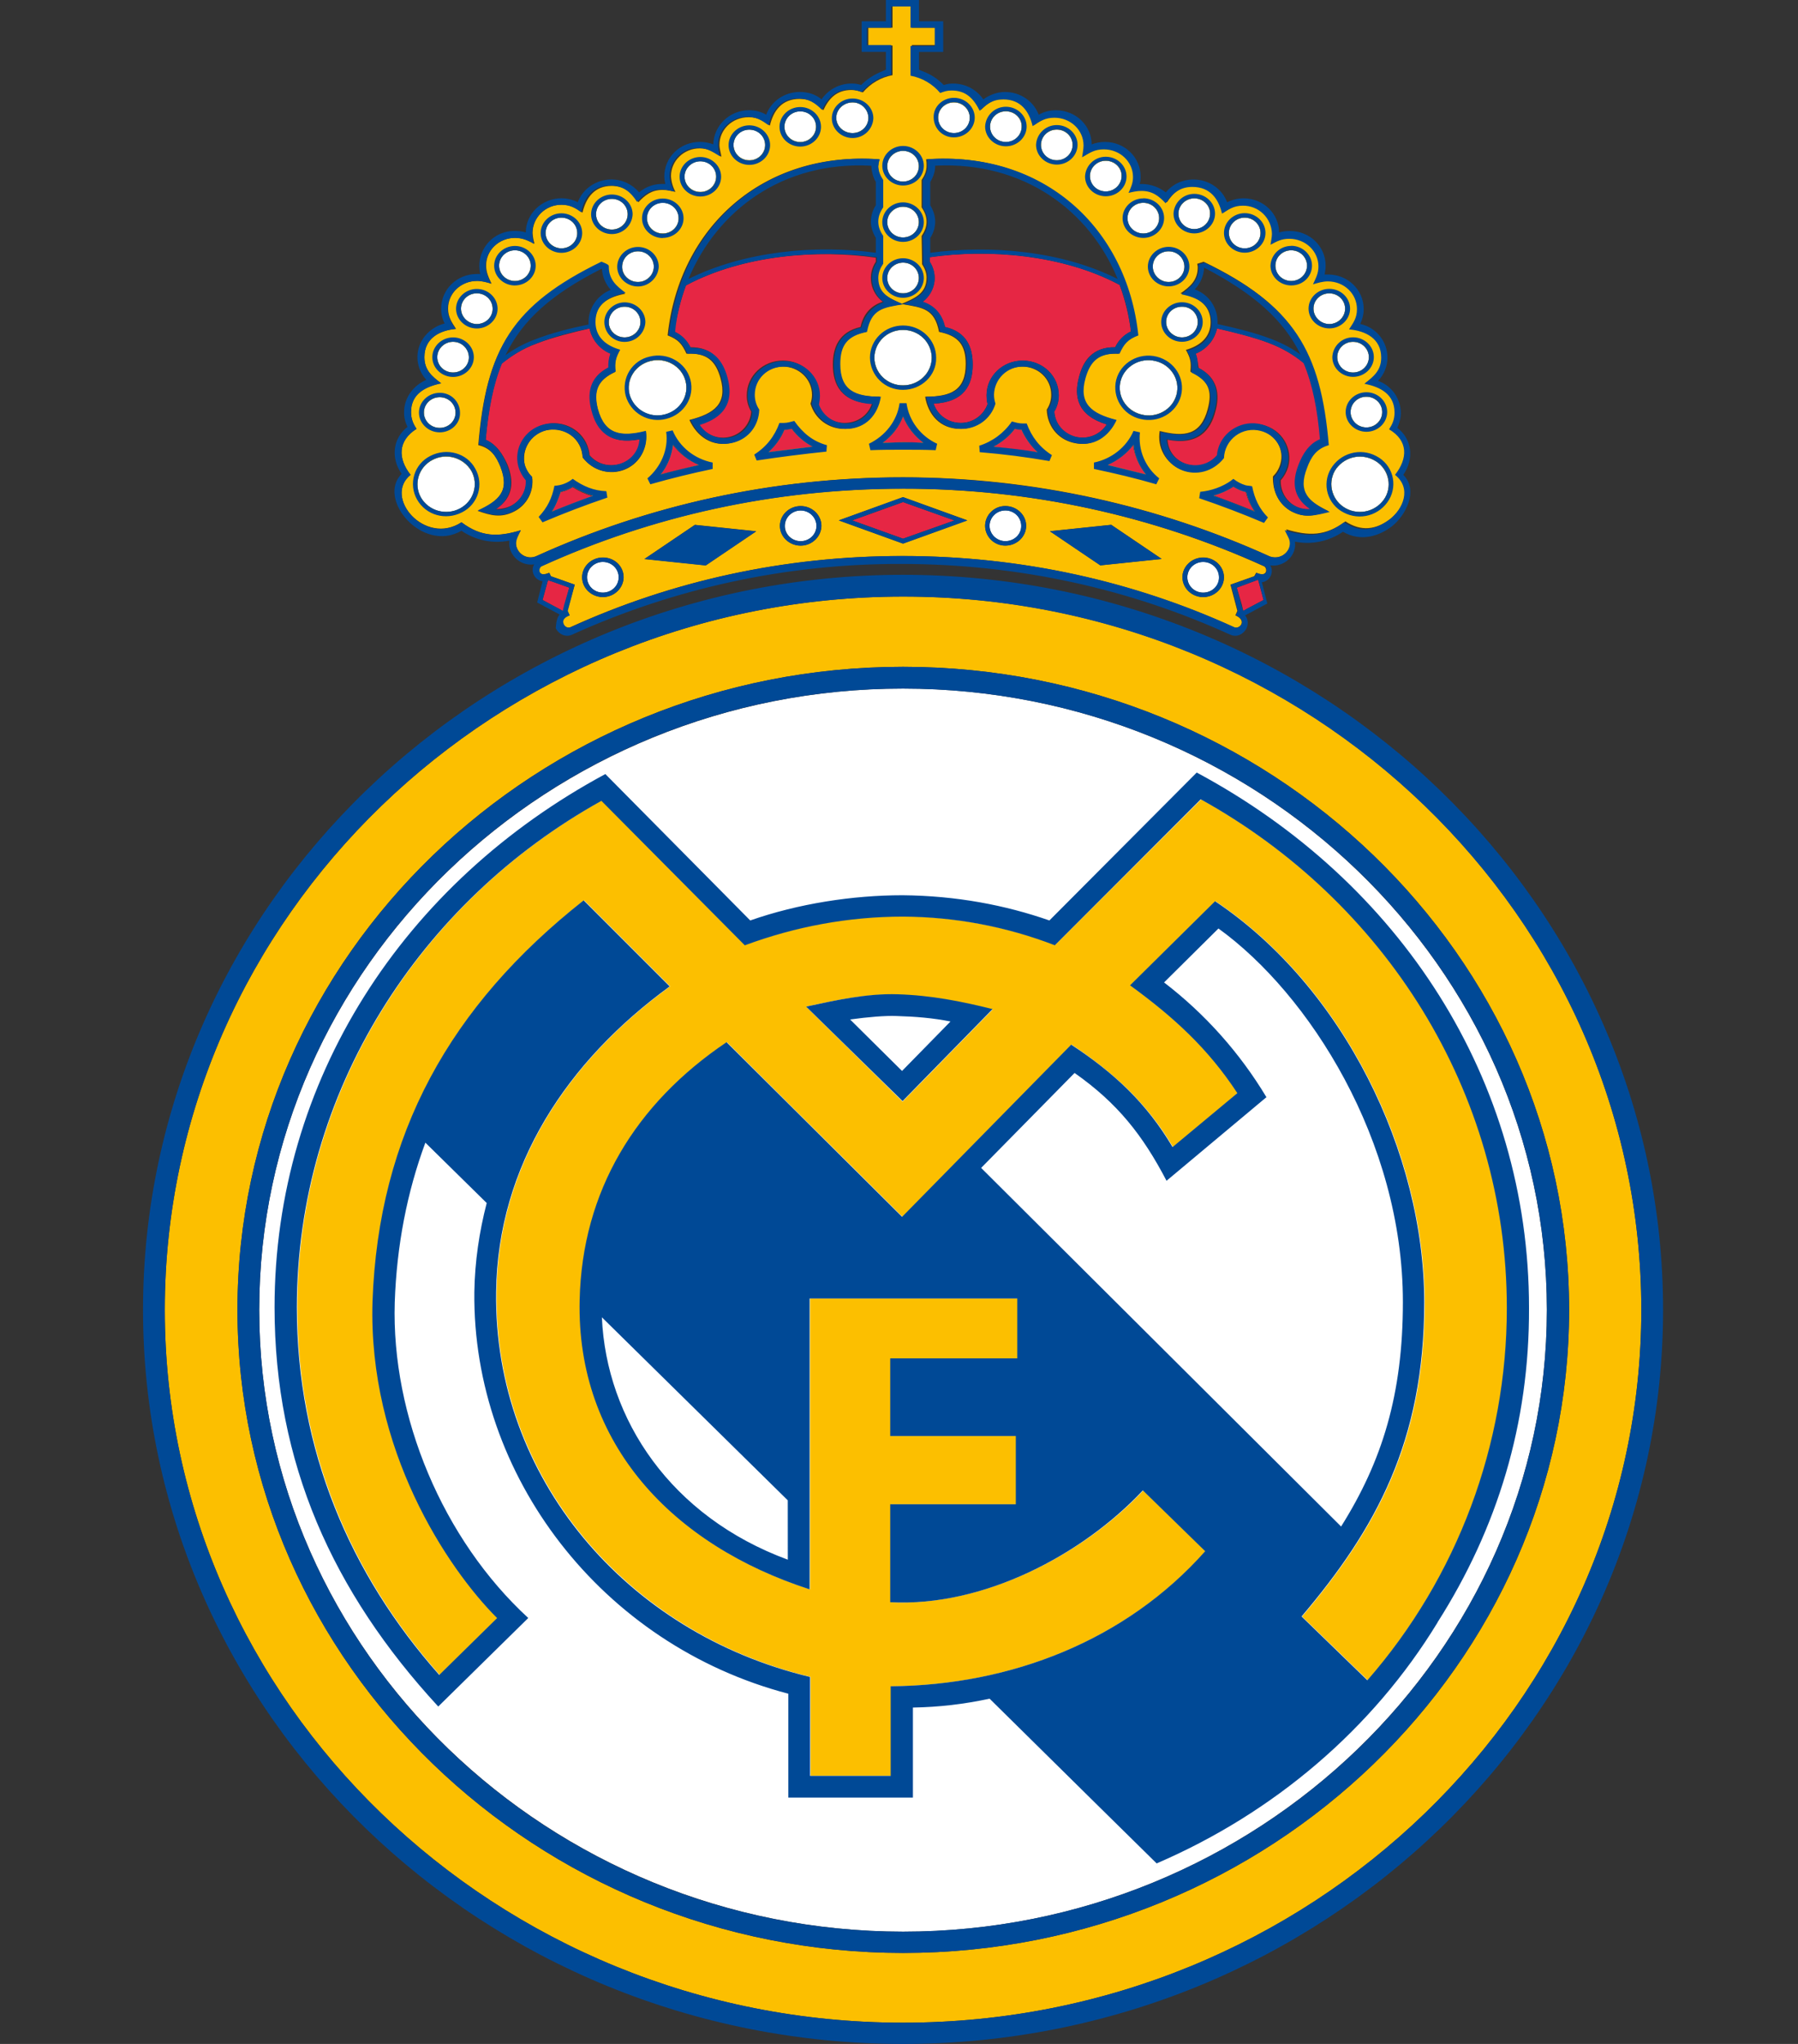 <svg width="88" height="100" viewBox="0 0 88 100" fill="none" xmlns="http://www.w3.org/2000/svg">
<rect x="0" y="0" width="88" height="100" fill="#333333" stroke="none"/>
<g clip-path="url(#clip0_3575_4185)">
<path d="M58.888 28.993C58.454 28.993 58.114 28.654 58.114 28.242C58.114 27.831 58.454 27.491 58.888 27.491C59.323 27.491 59.663 27.831 59.663 28.242C59.686 28.654 59.323 28.993 58.888 28.993ZM12.687 64.087C12.687 47.315 26.868 33.689 44.198 33.689C61.527 33.689 75.709 47.338 75.709 64.087C75.709 80.809 61.527 94.507 44.198 94.507C26.871 94.484 12.687 80.809 12.687 64.087ZM56.563 17.666C57.315 17.859 57.773 18.587 57.58 19.312C57.386 20.038 56.612 20.475 55.861 20.279C55.111 20.084 54.653 19.359 54.846 18.633C55.038 17.908 55.813 17.471 56.563 17.666ZM57.847 15.004C58.282 15.004 58.621 15.344 58.621 15.755C58.621 16.167 58.282 16.506 57.847 16.506C57.412 16.506 57.073 16.167 57.073 15.755C57.049 15.32 57.412 15.004 57.847 15.004ZM57.194 12.293C57.628 12.293 57.968 12.633 57.968 13.044C57.968 13.456 57.628 13.795 57.194 13.795C56.759 13.795 56.419 13.456 56.419 13.044C56.396 12.633 56.759 12.293 57.194 12.293ZM66.874 19.41C67.309 19.41 67.648 19.749 67.648 20.161C67.648 20.572 67.309 20.912 66.874 20.912C66.439 20.912 66.1 20.572 66.1 20.161C66.1 19.749 66.439 19.41 66.874 19.41ZM66.221 16.725C66.656 16.725 66.995 17.064 66.995 17.476C66.995 17.887 66.656 18.227 66.221 18.227C65.786 18.227 65.447 17.887 65.447 17.476C65.447 17.064 65.786 16.725 66.221 16.725ZM65.058 14.353C65.493 14.353 65.833 14.693 65.833 15.104C65.833 15.516 65.47 15.855 65.058 15.855C64.624 15.855 64.284 15.516 64.284 15.104C64.261 14.693 64.624 14.353 65.058 14.353ZM63.194 12.247C63.629 12.247 63.968 12.586 63.968 12.998C63.968 13.409 63.629 13.749 63.194 13.749C62.759 13.749 62.42 13.409 62.42 12.998C62.42 12.586 62.759 12.247 63.194 12.247ZM60.918 10.65C61.353 10.65 61.692 10.989 61.692 11.401C61.692 11.812 61.353 12.152 60.918 12.152C60.483 12.152 60.144 11.812 60.144 11.401C60.144 10.989 60.483 10.65 60.918 10.65ZM58.449 9.706C58.884 9.706 59.223 10.045 59.223 10.457C59.223 10.868 58.884 11.208 58.449 11.208C58.014 11.208 57.675 10.868 57.675 10.457C57.675 10.045 58.038 9.706 58.449 9.706ZM55.957 9.925C56.392 9.925 56.731 10.264 56.731 10.675C56.731 11.087 56.392 11.426 55.957 11.426C55.522 11.426 55.183 11.087 55.183 10.675C55.183 10.264 55.522 9.925 55.957 9.925ZM54.118 7.867C54.553 7.867 54.892 8.206 54.892 8.618C54.892 9.029 54.529 9.369 54.118 9.369C53.683 9.369 53.344 9.029 53.344 8.618C53.344 8.206 53.683 7.867 54.118 7.867ZM51.721 6.342C52.156 6.342 52.495 6.681 52.495 7.093C52.495 7.504 52.156 7.844 51.721 7.844C51.286 7.844 50.947 7.504 50.947 7.093C50.947 6.681 51.286 6.342 51.721 6.342ZM49.229 5.447C49.663 5.447 50.003 5.786 50.003 6.198C50.003 6.609 49.663 6.949 49.229 6.949C48.794 6.949 48.455 6.609 48.455 6.198C48.455 5.786 48.794 5.447 49.229 5.447ZM46.688 5.012C47.122 5.012 47.462 5.352 47.462 5.763C47.462 6.175 47.122 6.514 46.688 6.514C46.253 6.514 45.913 6.175 45.913 5.763C45.89 5.352 46.253 5.012 46.688 5.012ZM22.514 24.88C22.188 25.053 21.808 25.094 21.452 24.995C21.097 24.896 20.793 24.664 20.603 24.348C20.513 24.192 20.456 24.019 20.436 23.84C20.416 23.662 20.432 23.481 20.484 23.308C20.536 23.136 20.623 22.977 20.739 22.839C20.855 22.702 20.997 22.589 21.158 22.509C21.485 22.336 21.865 22.295 22.22 22.394C22.576 22.493 22.88 22.725 23.07 23.041C23.432 23.695 23.19 24.518 22.514 24.88ZM32.534 20.282C31.783 20.475 31.009 20.04 30.816 19.315C30.623 18.589 31.083 17.838 31.832 17.669C32.583 17.476 33.357 17.91 33.55 18.636C33.743 19.361 33.282 20.112 32.534 20.282ZM44.198 18.854C44.016 18.858 43.836 18.825 43.668 18.759C43.499 18.693 43.345 18.594 43.215 18.468C43.084 18.342 42.98 18.192 42.907 18.025C42.835 17.859 42.797 17.68 42.794 17.499C42.794 16.748 43.423 16.143 44.198 16.143C44.972 16.143 45.602 16.748 45.602 17.499C45.602 18.25 44.972 18.854 44.198 18.854ZM30.572 16.506C30.137 16.506 29.798 16.167 29.798 15.755C29.798 15.344 30.137 15.004 30.572 15.004C31.006 15.004 31.346 15.344 31.346 15.755C31.346 16.167 30.983 16.506 30.572 16.506ZM31.225 13.795C30.79 13.795 30.451 13.456 30.451 13.044C30.451 12.633 30.79 12.293 31.225 12.293C31.66 12.293 31.999 12.633 31.999 13.044C31.999 13.456 31.637 13.795 31.225 13.795ZM21.521 20.935C21.086 20.935 20.747 20.596 20.747 20.184C20.747 19.773 21.086 19.433 21.521 19.433C21.956 19.433 22.295 19.773 22.295 20.184C22.319 20.596 21.956 20.935 21.521 20.935ZM22.174 18.224C21.74 18.224 21.4 17.885 21.4 17.473C21.4 17.062 21.763 16.722 22.174 16.722C22.609 16.722 22.949 17.062 22.949 17.473C22.972 17.885 22.609 18.224 22.174 18.224ZM23.337 15.853C22.902 15.853 22.563 15.513 22.563 15.102C22.563 14.69 22.902 14.351 23.337 14.351C23.772 14.351 24.111 14.69 24.111 15.102C24.134 15.513 23.772 15.853 23.337 15.853ZM25.201 13.746C24.767 13.746 24.427 13.407 24.427 12.996C24.427 12.584 24.767 12.245 25.201 12.245C25.636 12.245 25.976 12.584 25.976 12.996C25.976 13.407 25.636 13.746 25.201 13.746ZM27.477 12.149C27.043 12.149 26.703 11.81 26.703 11.398C26.703 10.987 27.043 10.648 27.477 10.648C27.912 10.648 28.252 10.987 28.252 11.398C28.275 11.81 27.912 12.149 27.477 12.149ZM29.946 11.229C29.512 11.229 29.172 10.889 29.172 10.478C29.172 10.066 29.512 9.727 29.946 9.727C30.381 9.727 30.721 10.066 30.721 10.478C30.721 10.889 30.381 11.229 29.946 11.229ZM32.439 11.422C32.004 11.422 31.664 11.082 31.664 10.671C31.664 10.259 32.004 9.92 32.439 9.92C32.873 9.92 33.213 10.259 33.213 10.671C33.236 11.082 32.873 11.422 32.439 11.422ZM34.278 9.39C33.843 9.39 33.503 9.05 33.503 8.639C33.503 8.227 33.866 7.888 34.278 7.888C34.712 7.888 35.052 8.227 35.052 8.639C35.052 9.05 34.712 9.39 34.278 9.39ZM36.675 7.841C36.24 7.841 35.9 7.502 35.9 7.091C35.9 6.679 36.24 6.34 36.675 6.34C37.109 6.34 37.449 6.679 37.449 7.091C37.449 7.502 37.109 7.841 36.675 7.841ZM39.167 6.946C38.732 6.946 38.392 6.607 38.392 6.195C38.392 5.784 38.755 5.445 39.167 5.445C39.601 5.445 39.941 5.784 39.941 6.195C39.941 6.607 39.601 6.946 39.167 6.946ZM44.198 14.351C43.763 14.351 43.423 14.012 43.423 13.6C43.423 13.189 43.786 12.849 44.198 12.849C44.632 12.849 44.972 13.189 44.972 13.6C44.972 14.012 44.632 14.351 44.198 14.351ZM44.198 11.617C43.763 11.617 43.423 11.278 43.423 10.866C43.423 10.455 43.786 10.115 44.198 10.115C44.632 10.115 44.972 10.455 44.972 10.866C44.972 11.278 44.632 11.617 44.198 11.617ZM44.198 8.883C43.763 8.883 43.423 8.544 43.423 8.132C43.423 7.721 43.786 7.381 44.198 7.381C44.632 7.381 44.972 7.721 44.972 8.132C44.972 8.544 44.632 8.883 44.198 8.883ZM41.729 6.512C41.294 6.512 40.929 6.172 40.929 5.761C40.929 5.349 41.292 5.01 41.729 5.01C42.166 5.01 42.503 5.349 42.503 5.761C42.503 6.195 42.14 6.512 41.729 6.512ZM67.237 22.507C67.913 22.869 68.158 23.692 67.793 24.346C67.428 24.999 66.558 25.241 65.882 24.878C65.723 24.795 65.582 24.681 65.468 24.544C65.354 24.406 65.269 24.247 65.217 24.075C65.165 23.904 65.148 23.724 65.167 23.546C65.186 23.368 65.24 23.196 65.326 23.039C65.516 22.722 65.82 22.491 66.175 22.392C66.531 22.293 66.911 22.334 67.237 22.507ZM49.208 26.475C48.773 26.475 48.434 26.136 48.434 25.724C48.434 25.313 48.773 24.973 49.208 24.973C49.642 24.973 49.982 25.313 49.982 25.724C50.005 26.136 49.642 26.475 49.208 26.475ZM29.507 28.993C29.072 28.993 28.733 28.654 28.733 28.242C28.733 27.831 29.096 27.491 29.507 27.491C29.942 27.491 30.281 27.831 30.281 28.242C30.281 28.654 29.942 28.993 29.507 28.993ZM39.188 26.475C38.753 26.475 38.413 26.136 38.413 25.724C38.413 25.313 38.776 24.973 39.188 24.973C39.622 24.973 39.962 25.313 39.962 25.724C39.962 26.136 39.622 26.475 39.188 26.475Z" fill="white"/>
<path d="M50.005 21.03C50.224 21.49 50.465 21.83 50.779 22.118L48.627 21.851C49.03 21.635 49.385 21.338 49.668 20.979C49.779 21.008 49.893 21.024 50.008 21.028L50.005 21.03ZM38.388 21.03C38.51 21.026 38.632 21.01 38.751 20.981C39.018 21.344 39.381 21.634 39.767 21.853L37.614 22.12C37.953 21.806 38.218 21.444 38.388 21.032V21.03ZM34.201 22.748L32.313 23.208C32.653 22.797 32.869 22.288 32.918 21.755C33.254 22.19 33.696 22.532 34.201 22.748ZM27.012 25.024C27.193 24.73 27.332 24.413 27.424 24.08L27.522 24.057C27.703 24.014 27.875 23.94 28.031 23.838C28.329 24.032 28.655 24.178 28.998 24.273L27.012 25.024ZM44.198 20.377C44.391 20.886 44.753 21.32 45.191 21.66C44.851 21.66 44.537 21.637 44.198 21.637L43.205 21.66C43.665 21.32 44.005 20.886 44.198 20.377ZM60.365 23.813C60.509 23.91 60.704 23.983 60.874 24.031L60.971 24.055C61.044 24.394 61.19 24.708 61.383 24.998L59.374 24.224C59.729 24.153 60.066 24.013 60.367 23.813H60.365ZM56.08 23.208L54.192 22.748C54.694 22.537 55.129 22.194 55.45 21.755C55.522 22.289 55.74 22.792 56.08 23.208ZM58.523 17.303C59.056 17.085 59.444 16.627 59.565 16.069C60.411 16.262 61.355 16.48 62.129 16.794C62.754 17.026 63.334 17.362 63.847 17.787C64.259 18.828 64.501 20.037 64.647 21.514C64.138 21.732 63.801 22.239 63.606 22.748C63.292 23.522 63.292 24.322 64.161 24.926C63.968 24.941 63.773 24.915 63.591 24.849C63.408 24.784 63.241 24.68 63.102 24.545C62.962 24.41 62.853 24.247 62.781 24.067C62.709 23.886 62.676 23.693 62.685 23.499C62.852 23.31 62.975 23.087 63.048 22.846C63.289 21.925 62.734 21.007 61.79 20.788C60.846 20.546 59.902 21.102 59.66 21.997C59.637 22.095 59.611 22.19 59.611 22.288C58.812 23.232 57.215 22.748 57.142 21.514C58.619 21.804 59.249 21.079 59.491 20.109C59.709 19.309 59.611 18.489 58.668 18.003C58.619 17.736 58.596 17.494 58.523 17.301V17.303ZM33.573 13.965C36.382 12.465 40.034 12.198 42.866 12.609V12.802C42.66 13.11 42.581 13.485 42.644 13.85C42.707 14.215 42.908 14.541 43.205 14.762C42.673 14.932 42.261 15.318 42.117 15.997C41.052 16.238 40.762 17.013 40.762 17.836C40.762 18.828 41.173 19.675 42.673 19.747C42.503 20.302 41.971 20.691 41.34 20.691C41.054 20.693 40.774 20.605 40.539 20.44C40.305 20.275 40.128 20.041 40.034 19.77C40.083 19.626 40.083 19.479 40.083 19.335C40.083 18.391 39.283 17.64 38.316 17.64C37.349 17.64 36.549 18.391 36.549 19.335C36.543 19.617 36.619 19.895 36.767 20.135C36.746 20.424 36.633 20.699 36.447 20.921C36.26 21.142 36.007 21.299 35.726 21.369C35.441 21.443 35.139 21.424 34.865 21.315C34.591 21.206 34.359 21.014 34.201 20.765C35.628 20.33 35.821 19.41 35.556 18.442C35.338 17.643 34.854 16.966 33.766 16.989C33.607 16.648 33.333 16.374 32.992 16.215C33.136 15.441 33.306 14.667 33.573 13.965ZM45.504 12.586C48.336 12.175 52.014 12.442 54.797 13.941C55.07 14.676 55.256 15.44 55.352 16.218C55.011 16.377 54.737 16.651 54.578 16.992C53.49 16.968 53.004 17.645 52.811 18.445C52.544 19.412 52.739 20.332 54.167 20.767C53.853 21.251 53.246 21.518 52.642 21.372C52.359 21.304 52.106 21.148 51.918 20.925C51.731 20.703 51.619 20.427 51.6 20.137C51.745 19.896 51.821 19.619 51.819 19.337C51.819 18.394 51.044 17.643 50.052 17.643C49.085 17.643 48.285 18.394 48.285 19.337C48.288 19.483 48.305 19.629 48.334 19.772C48.236 20.041 48.059 20.273 47.825 20.438C47.592 20.603 47.313 20.692 47.027 20.693C46.734 20.695 46.448 20.606 46.209 20.436C45.969 20.267 45.79 20.026 45.695 19.749C47.194 19.677 47.606 18.828 47.606 17.838C47.606 16.992 47.315 16.241 46.251 15.999C46.191 15.717 46.059 15.455 45.869 15.239C45.678 15.023 45.435 14.859 45.163 14.764C45.502 14.497 45.744 14.062 45.744 13.602C45.744 13.311 45.646 13.021 45.502 12.802L45.504 12.586ZM26.289 16.796C27.064 16.506 28.008 16.264 28.854 16.071C28.975 16.627 29.363 17.087 29.895 17.305C29.812 17.521 29.779 17.752 29.798 17.982C28.831 18.466 28.756 19.289 28.975 20.088C29.242 21.055 29.846 21.783 31.323 21.493C31.274 22.727 29.654 23.211 28.854 22.267C28.854 22.169 28.831 22.074 28.805 21.976C28.563 21.055 27.596 20.523 26.652 20.767C25.708 21.011 25.153 21.93 25.394 22.825C25.466 23.067 25.587 23.308 25.757 23.478C25.78 23.987 25.515 24.471 25.032 24.736C24.798 24.849 24.541 24.907 24.281 24.905C25.153 24.324 25.153 23.527 24.836 22.727C24.618 22.244 24.304 21.734 23.772 21.518C23.892 20.042 24.134 18.833 24.546 17.791C24.981 17.452 25.538 17.066 26.289 16.799V16.796ZM46.716 25.461L44.198 26.356L41.706 25.461L44.198 24.564L46.716 25.461ZM27.861 28.751L27.642 29.597L27.57 29.911L27.401 29.813L26.555 29.353L26.773 28.553L26.822 28.383L27.112 28.481L27.861 28.751ZM60.532 28.751L61.574 28.363L61.623 28.532L61.841 29.355L61.018 29.79L60.848 29.888L60.776 29.574L60.532 28.751Z" fill="#E62644"/>
<path d="M56.08 23.208C55.741 22.797 55.525 22.288 55.476 21.755C55.162 22.19 54.702 22.529 54.218 22.748L56.083 23.208H56.08ZM60.365 23.813C60.074 24.006 59.735 24.152 59.398 24.247L61.407 25.022C61.215 24.733 61.076 24.414 60.995 24.078L60.897 24.055C60.705 24.006 60.535 23.91 60.365 23.813ZM44.198 20.377C44.005 20.886 43.666 21.32 43.205 21.66L44.198 21.637L45.191 21.66C44.749 21.331 44.406 20.887 44.198 20.377ZM27.015 25.024L29.024 24.25C28.684 24.152 28.347 24.008 28.057 23.815C27.913 23.913 27.717 23.985 27.547 24.034L27.45 24.057C27.329 24.396 27.208 24.733 27.015 25.024ZM34.203 22.748C33.702 22.537 33.267 22.194 32.946 21.755C32.874 22.288 32.678 22.797 32.341 23.208L34.206 22.748H34.203ZM38.391 21.03C38.221 21.441 37.956 21.804 37.616 22.118L39.769 21.851C39.368 21.642 39.021 21.343 38.753 20.979C38.632 21.002 38.511 21.027 38.391 21.027V21.03ZM50.008 21.03C49.893 21.027 49.779 21.011 49.668 20.981C49.401 21.344 49.038 21.634 48.627 21.853L50.78 22.12C50.469 21.83 50.215 21.486 50.029 21.104L50.008 21.03ZM67.24 22.506C66.914 22.333 66.533 22.291 66.178 22.39C65.822 22.489 65.518 22.721 65.329 23.038C64.966 23.692 65.208 24.515 65.884 24.878C66.21 25.05 66.59 25.091 66.946 24.992C67.301 24.893 67.605 24.662 67.795 24.345C67.888 24.19 67.947 24.017 67.969 23.837C67.99 23.658 67.975 23.476 67.922 23.303C67.87 23.13 67.782 22.97 67.665 22.833C67.547 22.696 67.403 22.584 67.24 22.506ZM56.566 17.666C55.815 17.473 55.041 17.908 54.848 18.633C54.655 19.358 55.115 20.109 55.864 20.279C56.615 20.472 57.389 20.037 57.582 19.312C57.775 18.586 57.315 17.835 56.566 17.666ZM57.85 15.004C57.415 15.004 57.075 15.343 57.075 15.755C57.075 16.166 57.438 16.506 57.85 16.506C58.284 16.506 58.624 16.166 58.624 15.755C58.625 15.654 58.605 15.554 58.566 15.461C58.528 15.368 58.47 15.283 58.398 15.213C58.325 15.143 58.239 15.088 58.145 15.052C58.051 15.016 57.95 15 57.85 15.004ZM57.196 12.293C56.761 12.293 56.422 12.633 56.422 13.044C56.422 13.456 56.785 13.795 57.196 13.795C57.631 13.795 57.97 13.456 57.97 13.044C57.97 12.633 57.631 12.293 57.196 12.293ZM66.877 19.409C66.442 19.409 66.103 19.749 66.103 20.16C66.103 20.572 66.442 20.911 66.877 20.911C67.312 20.911 67.651 20.572 67.651 20.16C67.651 19.749 67.312 19.409 66.877 19.409ZM66.224 16.724C65.789 16.724 65.45 17.064 65.45 17.475C65.45 17.887 65.789 18.226 66.224 18.226C66.658 18.226 66.998 17.887 66.998 17.475C66.998 17.064 66.658 16.724 66.224 16.724ZM65.061 14.353C64.626 14.353 64.287 14.692 64.287 15.104C64.287 15.515 64.65 15.855 65.061 15.855C65.496 15.855 65.835 15.515 65.835 15.104C65.835 14.692 65.496 14.353 65.061 14.353ZM63.197 12.247C62.762 12.247 62.422 12.586 62.422 12.998C62.422 13.409 62.762 13.748 63.197 13.748C63.632 13.748 63.971 13.409 63.971 12.998C63.971 12.586 63.632 12.247 63.197 12.247ZM60.921 10.649C60.486 10.649 60.147 10.989 60.147 11.4C60.147 11.812 60.486 12.151 60.921 12.151C61.355 12.151 61.695 11.812 61.695 11.4C61.695 10.989 61.355 10.649 60.921 10.649ZM58.452 9.705C58.017 9.705 57.678 10.045 57.678 10.456C57.678 10.868 58.017 11.207 58.452 11.207C58.886 11.207 59.226 10.868 59.226 10.456C59.249 10.045 58.886 9.705 58.452 9.705ZM55.959 9.924C55.525 9.924 55.185 10.264 55.185 10.675C55.185 11.086 55.525 11.426 55.959 11.426C56.394 11.426 56.734 11.086 56.734 10.675C56.734 10.264 56.394 9.924 55.959 9.924ZM54.12 7.867C53.686 7.867 53.346 8.206 53.346 8.617C53.346 9.029 53.686 9.368 54.12 9.368C54.555 9.368 54.895 9.029 54.895 8.617C54.918 8.206 54.555 7.867 54.12 7.867ZM51.724 6.341C51.289 6.341 50.949 6.681 50.949 7.092C50.949 7.504 51.289 7.843 51.724 7.843C52.158 7.843 52.498 7.504 52.498 7.092C52.498 6.681 52.158 6.341 51.724 6.341ZM49.231 5.446C48.797 5.446 48.457 5.786 48.457 6.197C48.457 6.609 48.797 6.948 49.231 6.948C49.666 6.948 50.005 6.609 50.005 6.197C50.029 5.786 49.666 5.446 49.231 5.446ZM46.69 5.012C46.255 5.012 45.916 5.351 45.916 5.763C45.916 6.174 46.255 6.513 46.69 6.513C47.125 6.513 47.465 6.174 47.465 5.763C47.465 5.351 47.125 5.012 46.69 5.012ZM22.514 24.88C23.191 24.517 23.435 23.694 23.07 23.041C22.882 22.723 22.578 22.489 22.221 22.39C21.865 22.291 21.485 22.333 21.159 22.508C20.482 22.871 20.238 23.694 20.603 24.347C20.968 25.001 21.838 25.242 22.514 24.88ZM32.534 20.281C33.285 20.088 33.743 19.361 33.55 18.635C33.357 17.91 32.583 17.473 31.832 17.668C31.081 17.863 30.623 18.589 30.816 19.314C30.921 19.667 31.159 19.965 31.48 20.145C31.8 20.326 32.178 20.374 32.534 20.281ZM44.198 18.854C44.972 18.854 45.602 18.249 45.602 17.498C45.599 17.317 45.56 17.138 45.488 16.972C45.416 16.806 45.312 16.655 45.181 16.529C45.051 16.404 44.897 16.305 44.728 16.238C44.559 16.172 44.379 16.14 44.198 16.143C44.017 16.14 43.837 16.172 43.668 16.238C43.499 16.305 43.345 16.404 43.215 16.529C43.084 16.655 42.98 16.806 42.908 16.972C42.836 17.138 42.797 17.317 42.794 17.498C42.794 18.249 43.424 18.854 44.198 18.854ZM30.572 16.506C31.007 16.506 31.346 16.166 31.346 15.755C31.346 15.343 31.007 15.004 30.572 15.004C30.137 15.004 29.798 15.343 29.798 15.755C29.775 16.166 30.137 16.506 30.572 16.506ZM31.225 13.795C31.66 13.795 32 13.456 32 13.044C32 12.633 31.66 12.293 31.225 12.293C30.791 12.293 30.451 12.633 30.451 13.044C30.428 13.456 30.791 13.795 31.225 13.795ZM21.521 20.934C21.956 20.934 22.296 20.595 22.296 20.184C22.296 19.772 21.956 19.433 21.521 19.433C21.087 19.433 20.747 19.772 20.747 20.184C20.747 20.595 21.087 20.934 21.521 20.934ZM22.175 18.224C22.61 18.224 22.949 17.884 22.949 17.473C22.943 17.271 22.859 17.081 22.714 16.94C22.57 16.8 22.376 16.722 22.175 16.722C21.74 16.722 21.401 17.061 21.401 17.473C21.401 17.884 21.74 18.224 22.175 18.224ZM23.337 15.852C23.772 15.852 24.111 15.513 24.111 15.101C24.111 14.69 23.772 14.351 23.337 14.351C22.902 14.351 22.563 14.69 22.563 15.101C22.563 15.513 22.926 15.852 23.337 15.852ZM25.202 13.746C25.637 13.746 25.976 13.407 25.976 12.995C25.976 12.584 25.637 12.244 25.202 12.244C24.767 12.244 24.427 12.584 24.427 12.995C24.427 13.407 24.767 13.746 25.202 13.746ZM27.478 12.149C27.913 12.149 28.252 11.809 28.252 11.398C28.252 10.986 27.913 10.647 27.478 10.647C27.043 10.647 26.704 10.986 26.704 11.398C26.704 11.809 27.066 12.149 27.478 12.149ZM29.947 11.228C30.381 11.228 30.721 10.889 30.721 10.477C30.721 10.066 30.381 9.726 29.947 9.726C29.512 9.726 29.172 10.066 29.172 10.477C29.172 10.889 29.512 11.228 29.947 11.228ZM32.439 11.421C32.874 11.421 33.213 11.082 33.213 10.67C33.213 10.259 32.874 9.919 32.439 9.919C32.004 9.919 31.665 10.259 31.665 10.67C31.665 11.082 32.004 11.421 32.439 11.421ZM34.278 9.389C34.713 9.389 35.052 9.05 35.052 8.638C35.052 8.227 34.713 7.887 34.278 7.887C33.843 7.887 33.504 8.227 33.504 8.638C33.504 9.05 33.843 9.389 34.278 9.389ZM36.675 7.841C37.11 7.841 37.449 7.502 37.449 7.09C37.449 6.679 37.11 6.339 36.675 6.339C36.24 6.339 35.901 6.679 35.901 7.09C35.901 7.502 36.24 7.841 36.675 7.841ZM39.167 6.946C39.602 6.946 39.941 6.606 39.941 6.195C39.941 5.783 39.602 5.444 39.167 5.444C38.732 5.444 38.393 5.783 38.393 6.195C38.393 6.606 38.732 6.946 39.167 6.946ZM44.198 14.351C44.633 14.351 44.972 14.011 44.972 13.6C44.972 13.188 44.633 12.849 44.198 12.849C43.763 12.849 43.424 13.188 43.424 13.6C43.424 14.011 43.763 14.351 44.198 14.351ZM44.198 11.617C44.633 11.617 44.972 11.277 44.972 10.866C44.972 10.454 44.633 10.115 44.198 10.115C43.763 10.115 43.424 10.454 43.424 10.866C43.424 11.277 43.763 11.617 44.198 11.617ZM44.198 8.883C44.633 8.883 44.972 8.543 44.972 8.132C44.972 7.72 44.633 7.381 44.198 7.381C43.763 7.381 43.424 7.72 43.424 8.132C43.424 8.543 43.763 8.883 44.198 8.883ZM41.729 6.511C42.164 6.511 42.503 6.172 42.503 5.76C42.497 5.559 42.413 5.368 42.268 5.228C42.124 5.088 41.93 5.009 41.729 5.009C41.294 5.009 40.929 5.349 40.929 5.76C40.929 6.195 41.292 6.511 41.729 6.511ZM63.22 25.026C63.873 25.366 64.382 25.219 65.01 25.003C63.969 24.494 63.413 24.036 63.897 22.85C64.115 22.318 64.38 21.906 64.961 21.737C64.599 17.115 63.267 14.911 58.912 12.807L58.598 12.905C58.598 12.953 58.621 13.002 58.621 13.074C58.621 13.704 58.259 14.018 57.775 14.357C58.549 14.502 59.251 14.867 59.251 15.762C59.251 16.513 58.719 16.924 58.042 17.117C58.261 17.529 58.31 17.698 58.261 18.182C59.156 18.593 59.349 19.126 59.107 20.021C58.768 21.279 57.994 21.399 56.759 21.086C56.693 21.47 56.759 21.866 56.947 22.207C57.135 22.549 57.434 22.816 57.794 22.966C58.155 23.115 58.555 23.137 58.93 23.029C59.304 22.92 59.631 22.688 59.856 22.369C59.856 22.248 59.879 22.15 59.905 22.029C60.098 21.304 60.872 20.844 61.648 21.037C62.425 21.23 62.883 21.981 62.664 22.706C62.592 22.948 62.471 23.141 62.302 23.311C62.278 24.036 62.592 24.689 63.222 25.029L63.22 25.026ZM42.987 8.108C42.987 8.011 43.01 7.915 43.01 7.794C37.324 7.383 33.232 11.135 32.676 16.41C33.185 16.603 33.378 16.822 33.597 17.305C34.589 17.257 35.024 17.645 35.266 18.514C35.605 19.749 34.975 20.232 33.741 20.546C34.103 21.346 34.855 21.902 35.822 21.66C36.188 21.576 36.515 21.37 36.748 21.075C36.982 20.781 37.108 20.415 37.105 20.039C36.961 19.825 36.885 19.572 36.886 19.314C36.886 18.563 37.516 17.936 38.314 17.936C39.088 17.936 39.741 18.54 39.741 19.314C39.741 19.462 39.717 19.609 39.669 19.749C39.772 20.11 39.991 20.428 40.293 20.651C40.595 20.875 40.963 20.991 41.339 20.983C42.331 20.983 42.912 20.281 43.056 19.409C41.799 19.409 41.071 19.096 41.071 17.812C41.071 16.892 41.41 16.434 42.378 16.238C42.596 15.101 43.201 15.029 44.168 14.883C45.16 15.053 45.742 15.101 45.958 16.238C46.925 16.431 47.264 16.892 47.264 17.812C47.264 19.096 46.539 19.409 45.279 19.409C45.423 20.281 46.005 20.983 46.997 20.983C47.371 20.984 47.735 20.864 48.035 20.642C48.336 20.419 48.557 20.106 48.666 19.749C48.619 19.609 48.595 19.462 48.594 19.314C48.594 18.563 49.224 17.936 50.022 17.936C50.819 17.936 51.449 18.54 51.449 19.314C51.451 19.572 51.375 19.825 51.231 20.039C51.254 20.814 51.74 21.467 52.514 21.66C53.481 21.902 54.232 21.346 54.595 20.546C53.36 20.232 52.756 19.747 53.07 18.514C53.312 17.642 53.746 17.257 54.739 17.305C54.981 16.822 55.15 16.603 55.66 16.41C55.104 11.135 51.038 7.383 45.326 7.794C45.346 7.898 45.354 8.003 45.349 8.108C45.349 8.376 45.251 8.592 45.107 8.81V10.143C45.251 10.361 45.349 10.577 45.349 10.845C45.349 11.112 45.251 11.328 45.107 11.547L45.13 12.925C45.251 13.118 45.349 13.337 45.349 13.579C45.349 14.378 44.744 14.595 44.14 14.862C43.535 14.595 42.931 14.353 42.931 13.579C42.931 13.311 43.029 13.095 43.173 12.877V11.57C43.022 11.367 42.937 11.121 42.931 10.868C42.931 10.601 43.029 10.384 43.173 10.166V8.81C43.047 8.598 42.981 8.355 42.98 8.108H42.987ZM24.497 22.846C24.958 24.031 24.425 24.491 23.384 24.998C24.014 25.217 24.52 25.361 25.174 25.022C25.474 24.868 25.72 24.625 25.876 24.326C26.032 24.027 26.091 23.687 26.046 23.352C25.875 23.185 25.75 22.977 25.683 22.748C25.602 22.385 25.665 22.006 25.86 21.689C26.054 21.373 26.364 21.145 26.724 21.053C26.932 20.998 27.149 20.991 27.359 21.032C27.57 21.073 27.768 21.16 27.94 21.288C28.112 21.416 28.253 21.581 28.352 21.771C28.452 21.961 28.507 22.171 28.515 22.385C29.603 23.764 31.807 23.038 31.611 21.102C30.377 21.392 29.603 21.272 29.263 20.037C29.021 19.165 29.214 18.61 30.11 18.198C30.056 17.829 30.134 17.452 30.328 17.133C29.651 16.94 29.119 16.529 29.119 15.778C29.119 14.857 29.821 14.52 30.595 14.374C30.135 14.011 29.772 13.72 29.772 13.091C29.772 13.042 29.772 12.97 29.459 12.872C25.03 14.978 23.795 17.108 23.409 21.778C24.014 21.923 24.281 22.311 24.497 22.843V22.846ZM62.155 27.226C56.71 24.757 50.61 23.352 44.198 23.352C37.786 23.352 31.711 24.731 26.264 27.2C25.901 27.37 25.49 27.2 25.32 26.861C25.151 26.498 25.32 26.23 25.49 25.94C24.376 26.279 23.553 26.279 22.586 25.552C20.796 26.714 18.739 24.317 20.094 23.229C19.464 22.429 19.464 21.56 20.385 20.979C20.21 20.74 20.117 20.451 20.117 20.156C20.117 19.261 20.819 18.898 21.593 18.752C21.133 18.412 20.77 18.098 20.77 17.468C20.77 16.547 21.521 16.162 22.319 16.09C22.1 15.75 21.931 15.508 21.931 15.097C21.931 14.346 22.561 13.741 23.358 13.741C23.6 13.741 23.842 13.813 24.06 13.886C23.916 13.572 23.793 13.33 23.793 12.991C23.793 12.24 24.423 11.635 25.22 11.635C25.609 11.635 25.825 11.779 26.164 11.926C26.108 11.753 26.076 11.574 26.067 11.393C26.067 10.642 26.697 10.015 27.494 10.015C27.929 10.015 28.171 10.184 28.51 10.403C28.68 9.678 29.091 9.096 29.937 9.096C30.567 9.096 30.93 9.436 31.244 9.896C31.583 9.533 31.897 9.292 32.43 9.292C32.648 9.292 32.841 9.34 33.06 9.389C32.929 9.151 32.854 8.887 32.841 8.615C32.841 7.864 33.471 7.26 34.245 7.26C34.706 7.26 34.947 7.453 35.31 7.671C35.287 7.502 35.212 7.283 35.212 7.09C35.212 6.339 35.843 5.735 36.64 5.735C37.1 5.735 37.342 5.904 37.681 6.146C37.851 5.421 38.263 4.84 39.135 4.84C39.667 4.84 39.958 5.058 40.297 5.395C40.564 4.814 40.95 4.403 41.676 4.403C41.867 4.408 42.055 4.449 42.231 4.523C42.603 4.081 43.116 3.782 43.684 3.677V2.226H42.499V1.355H43.684V0.315H44.628V1.357H45.814V2.203H44.628V3.656C45.194 3.766 45.706 4.065 46.081 4.502C46.257 4.428 46.446 4.387 46.637 4.382C47.362 4.382 47.75 4.816 48.015 5.374C48.355 5.035 48.669 4.819 49.178 4.819C50.05 4.819 50.461 5.423 50.605 6.125C50.945 5.883 51.21 5.714 51.67 5.714C52.444 5.714 53.098 6.318 53.098 7.069C53.098 7.262 53.049 7.481 53.026 7.65C53.388 7.432 53.63 7.262 54.09 7.262C54.864 7.262 55.518 7.867 55.518 8.617C55.518 8.908 55.42 9.127 55.299 9.392C55.505 9.334 55.716 9.301 55.929 9.294C56.462 9.294 56.776 9.536 57.115 9.898C57.429 9.415 57.791 9.099 58.422 9.099C59.293 9.099 59.705 9.703 59.874 10.405C60.214 10.187 60.456 10.017 60.891 10.017C61.665 10.017 62.318 10.621 62.318 11.396C62.318 11.565 62.269 11.758 62.246 11.928C62.56 11.758 62.801 11.637 63.166 11.637C63.941 11.637 64.594 12.242 64.594 12.993C64.594 13.332 64.473 13.574 64.327 13.865C64.568 13.793 64.787 13.72 65.052 13.72C65.826 13.72 66.479 14.325 66.479 15.076C66.479 15.487 66.31 15.729 66.091 16.069C66.914 16.141 67.665 16.529 67.665 17.447C67.665 18.077 67.302 18.391 66.842 18.731C67.616 18.9 68.318 19.24 68.318 20.135C68.318 20.474 68.221 20.69 68.051 20.958C68.995 21.539 68.972 22.385 68.342 23.185C69.165 23.838 68.73 24.854 68.051 25.387C67.349 25.919 66.624 26.017 65.849 25.508C64.882 26.233 64.059 26.233 62.946 25.896L63.115 26.235C63.334 26.84 62.776 27.444 62.148 27.228L62.155 27.226ZM28.129 28.604L26.966 28.193L26.869 28.023C26.771 28.072 26.699 28.072 26.627 28.095C26.313 28.118 26.336 27.781 26.483 27.707C31.855 25.263 37.833 23.908 44.175 23.908C50.517 23.908 56.494 25.263 61.867 27.707C62.011 27.779 62.037 28.118 61.723 28.095C61.651 28.095 61.579 28.072 61.481 28.023L61.383 28.193L60.221 28.604L60.56 29.887L60.463 30.106C61.067 30.373 60.656 30.808 60.391 30.687C55.453 28.437 49.959 27.202 44.151 27.202C38.344 27.202 32.85 28.437 27.913 30.687C27.792 30.736 27.645 30.687 27.573 30.543C27.501 30.399 27.573 30.301 27.671 30.204C27.72 30.155 27.792 30.132 27.864 30.106L27.766 29.887L28.129 28.604ZM34.543 27.66L37.012 25.991L34.011 25.677L31.542 27.346L34.543 27.66ZM58.889 29.209C59.444 29.209 59.905 28.774 59.905 28.241C59.905 27.709 59.444 27.274 58.889 27.274C58.333 27.274 57.873 27.709 57.873 28.241C57.896 28.774 58.333 29.209 58.889 29.209ZM39.188 26.691C39.744 26.691 40.204 26.256 40.204 25.724C40.204 25.191 39.744 24.757 39.188 24.757C38.632 24.757 38.172 25.191 38.172 25.724C38.172 26.256 38.632 26.691 39.188 26.691ZM29.507 29.209C30.063 29.209 30.523 28.774 30.523 28.241C30.523 27.709 30.088 27.274 29.507 27.274C28.952 27.274 28.491 27.709 28.491 28.241C28.491 28.774 28.952 29.209 29.507 29.209ZM49.208 26.691C49.764 26.691 50.224 26.256 50.224 25.724C50.224 25.191 49.764 24.757 49.208 24.757C49.079 24.754 48.951 24.778 48.832 24.825C48.712 24.873 48.603 24.944 48.51 25.034C48.418 25.123 48.344 25.231 48.294 25.349C48.243 25.468 48.217 25.595 48.215 25.724C48.215 26.256 48.676 26.691 49.208 26.691ZM53.855 27.658L56.857 27.344L54.388 25.675L51.386 25.989L53.855 27.658ZM47.346 25.456L44.198 24.322L41.053 25.459L44.198 26.596L47.346 25.456ZM11.622 64.086C11.622 81.39 26.287 95.548 44.198 95.548C62.132 95.548 76.797 81.39 76.797 64.086C76.797 46.733 62.132 32.624 44.198 32.624C26.264 32.624 11.622 46.733 11.622 64.086ZM80.331 64.086C80.331 83.278 64.115 98.961 44.198 98.961C24.281 98.961 8.065 83.278 8.065 64.086C8.065 44.871 24.281 29.188 44.198 29.188C64.115 29.165 80.331 44.846 80.331 64.086ZM39.455 49.249L44.175 53.896L48.58 49.395C47.032 49.007 45.556 48.719 43.933 48.67C42.434 48.598 40.908 48.937 39.455 49.251V49.249ZM51.87 46.006L58.791 39.108C67.746 44.069 73.772 53.361 73.772 63.986C73.772 70.907 71.231 77.249 66.947 82.21L63.727 79.088C67.356 74.804 69.73 70.544 69.73 63.721C69.73 56.437 65.784 48.305 59.493 44.095L55.332 48.21C57.461 49.758 59.156 51.306 60.584 53.485L57.413 56.123C56.155 53.994 54.532 52.494 52.451 51.113L44.175 59.536L35.582 50.992C31.13 53.994 28.515 58.276 28.394 63.602C28.25 70.693 32.992 75.606 39.648 77.761V63.53H49.813V66.46H43.594V70.258H49.74V73.599H43.594V78.391C48.143 78.609 53.007 76.068 55.959 72.921L59.01 75.896C55.113 80.253 49.499 82.455 43.617 82.504V86.883H39.672V82.043C30.693 79.89 24.183 72.29 24.304 63.214C24.376 56.995 27.812 51.888 32.799 48.258L28.589 44.048C22.054 49.202 18.546 55.496 18.255 63.675C18.037 70.912 21.91 76.719 24.353 79.163L21.521 81.945C17.142 77.007 14.552 70.909 14.552 63.963C14.552 53.41 20.578 44.118 29.459 39.157L36.477 46.224C38.969 45.304 41.559 44.82 44.221 44.82C46.76 44.858 49.274 45.333 51.651 46.224L51.87 46.006Z" fill="#FCBF00"/>
<path d="M81.396 64.086C81.396 83.859 64.696 100.001 44.198 100.001C23.674 100.001 7 83.859 7 64.086C7 44.288 23.7 28.123 44.198 28.123C64.722 28.123 81.396 44.29 81.396 64.086ZM80.331 64.086C80.331 44.871 64.115 29.188 44.198 29.188C24.281 29.188 8.065 44.869 8.065 64.086C8.065 83.278 24.281 98.961 44.198 98.961C64.115 98.961 80.331 83.278 80.331 64.086ZM12.687 64.086C12.687 80.809 26.869 94.507 44.198 94.507C61.527 94.507 75.709 80.832 75.709 64.086C75.709 47.315 61.527 33.689 44.198 33.689C26.871 33.666 12.687 47.315 12.687 64.086ZM11.622 64.086C11.622 46.734 26.287 32.624 44.198 32.624C62.132 32.624 76.797 46.734 76.797 64.086C76.797 81.39 62.132 95.549 44.198 95.549C26.264 95.525 11.622 81.39 11.622 64.086ZM48.02 57.14L65.638 74.685C67.646 71.491 68.662 68.225 68.662 63.698C68.662 55.807 64.064 48.621 59.635 45.427L56.973 48.066C58.981 49.606 60.68 51.511 61.983 53.68L57.094 57.77C55.931 55.542 54.697 53.971 52.593 52.495L48.02 57.14ZM70.357 79.382C67.186 84.585 62.346 88.7 56.61 91.168L53.758 88.36L48.434 83.108C47.2 83.376 45.944 83.522 44.681 83.543V87.948H38.584V82.866C29.435 80.469 23.119 72.193 23.216 63.215C23.239 61.715 23.458 60.262 23.821 58.858L20.819 55.905C19.924 58.325 19.415 60.938 19.32 63.721C19.15 69.287 21.668 75.313 25.855 79.161L21.449 83.492C16.27 77.877 13.438 71.561 13.438 63.961C13.438 52.876 19.731 43.195 29.628 37.871L36.719 45.034C39.067 44.211 41.729 43.8 44.172 43.8C46.811 43.823 49.206 44.283 51.361 45.034L58.572 37.797C68.544 43.146 74.835 52.827 74.835 63.982C74.858 69.645 73.287 74.776 70.357 79.374V79.382ZM38.556 73.404L29.458 64.449C29.677 69.459 32.846 74.202 38.558 76.308L38.556 73.404ZM51.87 46.006L51.628 46.248C49.257 45.334 46.739 44.859 44.198 44.846C41.536 44.846 38.946 45.329 36.454 46.25L29.435 39.182C20.554 44.12 14.528 53.413 14.528 63.965C14.528 70.935 17.118 77.01 21.498 81.948L24.33 79.165C21.886 76.722 18.013 70.912 18.232 63.677C18.522 55.496 22.03 49.205 28.566 44.051L32.776 48.261C27.791 51.89 24.353 56.998 24.281 63.217C24.16 72.293 30.646 79.891 39.648 82.046V86.886H43.593V82.501C49.499 82.453 55.113 80.251 58.986 75.894L55.936 72.918C52.984 76.064 48.143 78.63 43.57 78.389V73.597H49.717V70.256H43.57V66.458H49.789V63.528H39.625V77.759C32.969 75.606 28.203 70.691 28.37 63.6C28.491 58.276 31.104 53.992 35.559 50.99L44.151 59.534L52.428 51.111C54.534 52.49 56.131 53.992 57.389 56.121L60.56 53.483C59.133 51.304 57.438 49.756 55.308 48.208L59.47 44.093C65.763 48.303 69.706 56.435 69.706 63.719C69.706 70.519 67.335 74.804 63.703 79.086L66.923 82.209C71.329 77.16 73.754 70.685 73.749 63.984C73.749 53.359 67.723 44.067 58.768 39.106L51.87 46.006ZM39.455 49.249C40.908 48.935 42.431 48.596 43.933 48.645C45.553 48.694 47.03 48.984 48.58 49.37L44.175 53.871L39.455 49.249ZM41.608 49.879L44.149 52.397L46.52 49.977C45.674 49.807 44.802 49.735 43.882 49.709C43.326 49.686 42.478 49.758 41.606 49.879H41.608ZM60.535 28.751L60.753 29.597L60.851 29.888L61.021 29.79L61.844 29.355L61.625 28.532L61.576 28.363L60.535 28.751ZM62.155 27.226C62.785 27.444 63.341 26.814 63.05 26.282L62.88 25.942C63.994 26.282 64.817 26.282 65.784 25.554C66.558 26.063 67.26 25.966 67.986 25.433C68.688 24.901 69.099 23.885 68.276 23.232C68.906 22.432 68.93 21.562 67.986 21.005C68.156 20.737 68.253 20.521 68.253 20.181C68.253 19.287 67.551 18.924 66.777 18.777C67.237 18.415 67.6 18.124 67.6 17.494C67.6 16.573 66.849 16.187 66.026 16.115C66.245 15.776 66.414 15.56 66.414 15.123C66.414 14.372 65.784 13.767 64.987 13.767C64.745 13.767 64.503 13.839 64.261 13.911C64.406 13.598 64.529 13.379 64.529 13.04C64.529 12.289 63.899 11.684 63.101 11.684C62.713 11.684 62.497 11.805 62.181 11.975C62.204 11.805 62.253 11.612 62.253 11.442C62.246 11.07 62.092 10.716 61.824 10.458C61.557 10.199 61.197 10.058 60.825 10.064C60.391 10.064 60.149 10.233 59.809 10.452C59.64 9.727 59.228 9.145 58.356 9.145C57.726 9.145 57.364 9.485 57.05 9.945C56.71 9.583 56.397 9.341 55.864 9.341C55.645 9.341 55.429 9.39 55.234 9.438C55.355 9.171 55.453 8.955 55.453 8.664C55.453 7.913 54.822 7.309 54.025 7.309C53.565 7.309 53.323 7.479 52.96 7.697C52.984 7.527 53.032 7.309 53.032 7.116C53.032 6.365 52.402 5.76 51.605 5.76C51.145 5.76 50.903 5.93 50.54 6.172C50.37 5.447 49.959 4.865 49.113 4.865C48.58 4.865 48.29 5.084 47.95 5.421C47.66 4.84 47.297 4.428 46.572 4.428C46.353 4.428 46.209 4.477 46.016 4.549C45.645 4.107 45.131 3.808 44.563 3.703V2.25H45.749V1.355H44.563V0.316H43.619V1.357H42.433V2.203H43.619V3.656C43.015 3.801 42.626 4.019 42.166 4.503C41.99 4.428 41.801 4.387 41.61 4.382C40.885 4.382 40.497 4.817 40.232 5.375C39.892 5.035 39.578 4.819 39.069 4.819C38.197 4.819 37.786 5.423 37.616 6.125C37.277 5.884 37.012 5.714 36.575 5.714C35.801 5.714 35.147 6.318 35.147 7.069C35.147 7.262 35.196 7.481 35.245 7.651C34.882 7.432 34.615 7.239 34.18 7.239C33.999 7.236 33.819 7.268 33.65 7.334C33.481 7.401 33.327 7.5 33.197 7.626C33.067 7.751 32.962 7.902 32.89 8.068C32.818 8.234 32.779 8.413 32.776 8.594C32.776 8.885 32.874 9.104 32.995 9.369C32.776 9.32 32.583 9.271 32.364 9.271C31.832 9.271 31.518 9.513 31.179 9.875C30.865 9.392 30.502 9.076 29.872 9.076C29 9.076 28.589 9.68 28.445 10.382C28.177 10.189 27.912 10.02 27.478 10.02C27.106 10.013 26.746 10.155 26.479 10.414C26.211 10.672 26.057 11.026 26.05 11.398C26.05 11.568 26.099 11.761 26.122 11.931C25.85 11.744 25.529 11.643 25.199 11.64C24.425 11.64 23.772 12.245 23.772 12.995C23.772 13.335 23.893 13.577 24.039 13.867C23.821 13.818 23.605 13.746 23.337 13.746C22.563 13.746 21.91 14.351 21.91 15.102C21.91 15.513 22.079 15.755 22.298 16.094C21.498 16.166 20.773 16.555 20.773 17.473C20.773 18.103 21.136 18.417 21.596 18.756C20.822 18.926 20.119 19.265 20.119 20.161C20.119 20.5 20.217 20.716 20.387 20.984C19.466 21.565 19.466 22.437 20.096 23.234C18.741 24.322 20.798 26.742 22.588 25.557C23.556 26.282 24.379 26.282 25.492 25.945C25.348 26.259 25.153 26.526 25.323 26.866C25.361 26.951 25.416 27.027 25.485 27.091C25.554 27.155 25.634 27.204 25.723 27.235C25.811 27.267 25.904 27.281 25.997 27.276C26.091 27.27 26.182 27.246 26.266 27.205C31.711 24.736 37.786 23.357 44.2 23.357C50.638 23.381 56.713 24.762 62.157 27.23L62.155 27.226ZM27.861 28.751L27.11 28.484L26.82 28.386L26.771 28.556L26.552 29.355L27.375 29.79L27.545 29.888L27.617 29.574L27.861 28.751ZM27.378 30.058L26.29 29.476L26.557 28.435C26.145 28.386 25.953 27.926 26.145 27.612C25.922 27.644 25.695 27.606 25.495 27.501C25.295 27.397 25.133 27.232 25.032 27.03C24.934 26.838 24.911 26.642 24.934 26.449C24.53 26.53 24.114 26.529 23.711 26.446C23.308 26.363 22.925 26.2 22.586 25.966C20.675 27.079 18.425 24.417 19.657 23.183C19.101 22.383 19.245 21.416 19.948 20.884C19.829 20.66 19.771 20.411 19.778 20.158C19.778 19.456 20.238 18.852 20.866 18.584C20.586 18.281 20.431 17.883 20.431 17.471C20.431 16.671 21.012 16.018 21.763 15.825C21.645 15.602 21.587 15.352 21.593 15.099C21.593 14.155 22.368 13.405 23.337 13.405H23.507C23.447 13.151 23.445 12.886 23.503 12.632C23.56 12.378 23.675 12.14 23.838 11.936C24.002 11.733 24.21 11.57 24.446 11.459C24.682 11.349 24.941 11.294 25.202 11.298C25.382 11.297 25.561 11.321 25.734 11.37C25.734 10.45 26.534 9.701 27.478 9.701C27.756 9.702 28.03 9.768 28.277 9.894C28.519 9.241 29.172 8.78 29.923 8.78C30.182 8.78 30.437 8.836 30.671 8.945C30.905 9.054 31.113 9.213 31.279 9.411C31.603 9.136 32.017 8.99 32.441 8.999H32.562C32.539 8.878 32.513 8.757 32.513 8.636C32.513 7.692 33.288 6.942 34.257 6.942C34.499 6.942 34.717 6.99 34.91 7.062C34.934 6.142 35.71 5.393 36.654 5.393C36.968 5.393 37.258 5.465 37.5 5.612C37.742 4.958 38.395 4.498 39.146 4.498C39.558 4.498 39.92 4.619 40.211 4.861C40.525 4.4 41.057 4.087 41.687 4.087C41.857 4.087 42.001 4.11 42.148 4.159C42.438 3.868 42.778 3.65 43.189 3.482L43.359 3.41V2.538H42.173V1.041H43.359V-0H44.979V1.041H46.165V2.541H44.979V3.412L45.149 3.484C45.544 3.625 45.901 3.857 46.19 4.161C46.334 4.112 46.481 4.089 46.651 4.089C47.281 4.089 47.813 4.403 48.127 4.863C48.418 4.645 48.803 4.5 49.192 4.5C49.943 4.5 50.596 4.961 50.838 5.614C51.08 5.47 51.37 5.395 51.684 5.395C52.651 5.395 53.428 6.146 53.428 7.065C53.621 6.993 53.839 6.944 54.081 6.944C55.048 6.944 55.825 7.695 55.825 8.639C55.825 8.76 55.825 8.88 55.776 9.001H55.897C56.319 9.008 56.727 9.153 57.059 9.413C57.373 9.025 57.859 8.783 58.414 8.783C59.165 8.783 59.819 9.243 60.06 9.896C60.308 9.77 60.582 9.704 60.86 9.703C61.827 9.703 62.604 10.454 62.604 11.373C62.777 11.323 62.956 11.299 63.136 11.301C64.103 11.301 64.88 12.052 64.88 12.995C64.88 13.14 64.857 13.286 64.831 13.43H65.001C65.968 13.43 66.744 14.181 66.744 15.125C66.744 15.392 66.672 15.634 66.575 15.85C67.349 16.02 67.907 16.697 67.907 17.496C67.905 17.92 67.74 18.327 67.447 18.633C67.772 18.749 68.053 18.962 68.253 19.244C68.452 19.526 68.559 19.862 68.56 20.207C68.56 20.474 68.488 20.716 68.39 20.933C69.093 21.465 69.237 22.432 68.681 23.232C69.455 24.006 68.779 25.24 68.125 25.75C67.495 26.233 66.6 26.524 65.728 26.017C65.052 26.477 64.203 26.67 63.38 26.5C63.478 27.177 62.848 27.758 62.171 27.663C62.364 27.977 62.171 28.437 61.76 28.486L62.027 29.527L60.939 30.109C61.083 30.278 61.109 30.52 61.011 30.739C60.867 31.029 60.528 31.199 60.212 31.052C55.322 28.825 49.878 27.591 44.093 27.591C38.542 27.577 33.053 28.758 27.998 31.052C27.685 31.197 27.345 31.029 27.199 30.739C27.222 30.471 27.247 30.23 27.392 30.062L27.378 30.058ZM28.129 28.605L27.789 29.888L27.887 30.106C27.838 30.13 27.766 30.155 27.694 30.204C27.596 30.276 27.524 30.374 27.596 30.543C27.668 30.688 27.815 30.736 27.936 30.688C32.874 28.437 38.367 27.203 44.175 27.203C50.008 27.203 55.476 28.437 60.414 30.688C60.656 30.808 61.09 30.374 60.486 30.106L60.584 29.888L60.244 28.605L61.407 28.193L61.504 28.023C61.602 28.072 61.674 28.072 61.746 28.095C62.06 28.119 62.036 27.782 61.89 27.707C56.333 25.188 50.299 23.893 44.198 23.911C37.858 23.911 31.879 25.266 26.506 27.709C26.362 27.782 26.336 28.121 26.65 28.098C26.722 28.098 26.794 28.074 26.892 28.026L26.964 28.195L28.129 28.605ZM54.702 13.649C53.323 10.285 50.08 7.888 45.772 8.106C45.772 8.397 45.674 8.662 45.53 8.906V10.043C45.674 10.285 45.772 10.552 45.772 10.843C45.772 11.133 45.674 11.424 45.53 11.642V12.368C48.483 11.979 51.968 12.27 54.702 13.651V13.649ZM45.505 12.803C45.71 13.11 45.789 13.485 45.726 13.85C45.663 14.215 45.462 14.541 45.165 14.762C45.697 14.932 46.109 15.318 46.253 15.997C47.318 16.239 47.608 17.013 47.608 17.836C47.608 18.828 47.197 19.675 45.697 19.747C45.867 20.302 46.4 20.691 47.03 20.691C47.316 20.693 47.596 20.605 47.831 20.44C48.065 20.275 48.242 20.041 48.336 19.77C48.287 19.626 48.287 19.479 48.287 19.335C48.287 18.391 49.087 17.64 50.054 17.64C51.021 17.64 51.821 18.391 51.821 19.335C51.821 19.626 51.749 19.891 51.603 20.135C51.626 20.716 52.037 21.2 52.644 21.369C53.249 21.514 53.853 21.272 54.169 20.765C52.742 20.33 52.549 19.41 52.814 18.442C53.032 17.643 53.516 16.966 54.581 16.989C54.774 16.601 55.041 16.36 55.355 16.215C55.257 15.416 55.088 14.667 54.799 13.939C51.991 12.44 48.339 12.172 45.507 12.584L45.505 12.803ZM42.987 8.106C42.987 8.374 43.084 8.59 43.228 8.808V10.14C43.084 10.359 42.987 10.575 42.987 10.843C42.987 11.11 43.084 11.326 43.228 11.545V12.9C43.084 13.119 42.987 13.335 42.987 13.602C42.987 14.402 43.591 14.618 44.196 14.886C44.8 14.618 45.405 14.376 45.405 13.602C45.405 13.36 45.333 13.119 45.186 12.949L45.163 11.57C45.307 11.352 45.405 11.136 45.405 10.868C45.405 10.601 45.307 10.385 45.163 10.166V8.811C45.307 8.592 45.405 8.376 45.405 8.109C45.405 8.011 45.381 7.916 45.381 7.795C51.068 7.383 55.16 11.136 55.715 16.411C55.206 16.604 55.013 16.822 54.795 17.306C53.802 17.257 53.367 17.645 53.125 18.515C52.786 19.749 53.416 20.233 54.651 20.547C54.288 21.346 53.537 21.902 52.57 21.66C52.203 21.576 51.877 21.37 51.644 21.075C51.41 20.781 51.284 20.415 51.286 20.04C51.431 19.825 51.507 19.573 51.505 19.314C51.498 18.942 51.344 18.588 51.077 18.33C50.809 18.071 50.45 17.93 50.078 17.936C49.706 17.93 49.346 18.071 49.078 18.33C48.811 18.588 48.657 18.942 48.65 19.314C48.651 19.462 48.675 19.609 48.722 19.749C48.616 20.109 48.396 20.424 48.095 20.646C47.793 20.869 47.428 20.988 47.053 20.984C46.06 20.984 45.479 20.282 45.335 19.41C46.593 19.41 47.32 19.096 47.32 17.812C47.32 16.892 46.981 16.434 46.014 16.239C45.795 15.102 45.191 15.03 44.224 14.883C43.231 15.053 42.65 15.102 42.433 16.239C41.466 16.431 41.127 16.892 41.127 17.812C41.127 19.096 41.852 19.41 43.112 19.41C42.968 20.282 42.387 20.984 41.394 20.984C41.02 20.984 40.656 20.864 40.356 20.642C40.055 20.42 39.834 20.107 39.725 19.749C39.772 19.609 39.797 19.462 39.797 19.314C39.79 18.942 39.636 18.588 39.369 18.33C39.101 18.071 38.742 17.93 38.37 17.936C37.57 17.936 36.942 18.54 36.942 19.314C36.94 19.573 37.016 19.826 37.161 20.04C37.137 20.814 36.651 21.467 35.877 21.66C34.91 21.902 34.159 21.346 33.797 20.547C35.031 20.233 35.636 19.747 35.322 18.515C35.08 17.643 34.645 17.257 33.653 17.306C33.411 16.822 33.241 16.604 32.732 16.411C33.288 11.136 37.354 7.383 43.066 7.795C43.022 7.894 42.997 8 42.994 8.109L42.987 8.106ZM33.573 13.965C33.306 14.69 33.113 15.441 33.041 16.241C33.355 16.385 33.622 16.629 33.815 17.015C34.903 16.992 35.389 17.668 35.605 18.468C35.873 19.435 35.677 20.356 34.25 20.791C34.564 21.274 35.171 21.542 35.775 21.395C36.38 21.249 36.791 20.742 36.817 20.161C36.671 19.919 36.596 19.642 36.598 19.361C36.598 18.417 37.398 17.666 38.365 17.666C39.332 17.666 40.132 18.417 40.132 19.361C40.132 19.505 40.109 19.651 40.083 19.796C40.18 20.064 40.358 20.297 40.591 20.462C40.825 20.626 41.104 20.715 41.39 20.716C42.02 20.716 42.526 20.328 42.722 19.772C41.222 19.7 40.811 18.852 40.811 17.861C40.811 17.015 41.101 16.264 42.166 16.022C42.226 15.74 42.357 15.479 42.548 15.262C42.739 15.046 42.982 14.883 43.254 14.788C43.077 14.649 42.933 14.473 42.833 14.272C42.732 14.071 42.678 13.85 42.673 13.626C42.673 13.335 42.77 13.044 42.915 12.826V12.584C40.034 12.196 36.38 12.463 33.573 13.963V13.965ZM42.65 8.109C38.318 7.867 35.099 10.287 33.694 13.651C36.405 12.296 39.913 11.956 42.866 12.368V11.64C42.722 11.398 42.624 11.131 42.624 10.84C42.624 10.55 42.722 10.259 42.866 10.04V8.904C42.728 8.659 42.653 8.384 42.647 8.104L42.65 8.109ZM60.267 23.501L60.365 23.429C60.558 23.573 60.728 23.671 60.969 23.743C61.067 23.766 61.188 23.766 61.283 23.792C61.404 24.396 61.623 24.88 62.057 25.317L61.864 25.584C60.823 25.142 59.765 24.739 58.693 24.376L58.742 24.062C59.275 24.013 59.83 23.82 60.267 23.506V23.501ZM60.365 23.815C60.074 24.008 59.735 24.155 59.398 24.25C60.073 24.493 60.743 24.752 61.407 25.024C61.215 24.736 61.076 24.417 60.995 24.08L60.897 24.057C60.704 24.008 60.535 23.913 60.365 23.815ZM44.028 19.726H44.368C44.489 20.598 45.07 21.346 45.867 21.711L45.795 22.025C45.263 22.002 44.73 22.002 44.198 22.002C43.666 22.002 43.133 22.002 42.601 22.025L42.529 21.711C43.328 21.323 43.907 20.598 44.028 19.726ZM44.198 20.379C44.005 20.888 43.666 21.323 43.205 21.663C43.545 21.663 43.858 21.639 44.198 21.639C44.529 21.635 44.86 21.643 45.191 21.663C44.749 21.332 44.406 20.888 44.198 20.377V20.379ZM26.555 25.559L26.362 25.291C26.797 24.831 27.015 24.371 27.136 23.766C27.463 23.753 27.777 23.634 28.031 23.427C28.54 23.79 29.047 24.008 29.677 24.032L29.726 24.345C28.654 24.708 27.596 25.112 26.555 25.554V25.559ZM27.015 25.026C27.679 24.754 28.349 24.496 29.024 24.252C28.684 24.155 28.347 24.011 28.057 23.818C27.912 23.915 27.717 23.987 27.547 24.036L27.45 24.059C27.329 24.399 27.208 24.736 27.015 25.026ZM34.88 22.63V22.943C33.855 23.157 32.837 23.407 31.83 23.694L31.686 23.404C32.339 22.848 32.727 22 32.606 21.128L32.92 21.056C33.26 21.879 34.008 22.46 34.88 22.63ZM34.203 22.75C33.702 22.54 33.267 22.197 32.946 21.758C32.874 22.29 32.678 22.799 32.341 23.211C32.946 23.041 33.576 22.897 34.206 22.75H34.203ZM37.035 22.532L36.914 22.241C37.519 21.853 37.907 21.346 38.149 20.693H38.342C38.535 20.693 38.681 20.644 38.874 20.595C39.286 21.177 39.769 21.588 40.471 21.781L40.448 22.095C39.307 22.213 38.169 22.358 37.035 22.53V22.532ZM38.391 21.032C38.221 21.444 37.956 21.807 37.616 22.12L39.769 21.853C39.368 21.644 39.021 21.346 38.753 20.981C38.632 21.005 38.511 21.03 38.391 21.03V21.032ZM47.95 22.12L47.927 21.807C48.577 21.601 49.139 21.184 49.524 20.621C49.717 20.67 49.864 20.719 50.057 20.719H50.25C50.491 21.372 50.88 21.881 51.484 22.267L51.363 22.558C50.25 22.365 49.113 22.218 47.95 22.123V22.12ZM50.008 21.032C49.893 21.03 49.779 21.014 49.668 20.984C49.401 21.346 49.038 21.637 48.627 21.855C49.352 21.927 50.08 22 50.78 22.123C50.469 21.833 50.215 21.489 50.029 21.107L50.008 21.032ZM56.736 23.404L56.592 23.694C55.599 23.404 54.583 23.162 53.541 22.943V22.63C54.388 22.46 55.139 21.879 55.478 21.081L55.792 21.153C55.745 21.578 55.807 22.007 55.972 22.401C56.137 22.795 56.4 23.14 56.736 23.404ZM56.083 23.211C55.743 22.799 55.527 22.29 55.478 21.758C55.164 22.192 54.704 22.532 54.22 22.75L56.085 23.211H56.083ZM56.566 17.668C55.815 17.475 55.041 17.91 54.848 18.636C54.655 19.361 55.115 20.112 55.864 20.282C56.615 20.474 57.389 20.04 57.582 19.314C57.775 18.589 57.315 17.838 56.566 17.668ZM56.615 17.45C57.487 17.668 58.019 18.515 57.801 19.361C57.582 20.207 56.687 20.716 55.815 20.498C55.611 20.451 55.418 20.365 55.248 20.244C55.077 20.122 54.933 19.968 54.822 19.79C54.712 19.613 54.638 19.415 54.605 19.208C54.572 19.001 54.58 18.79 54.63 18.587C54.848 17.74 55.743 17.231 56.615 17.45ZM57.849 15.006C57.415 15.006 57.075 15.346 57.075 15.757C57.075 16.169 57.438 16.508 57.849 16.508C58.284 16.508 58.624 16.169 58.624 15.757C58.625 15.656 58.605 15.556 58.566 15.463C58.528 15.37 58.47 15.286 58.398 15.216C58.325 15.146 58.239 15.091 58.145 15.055C58.051 15.019 57.95 15.002 57.849 15.006ZM57.849 14.788C58.405 14.788 58.865 15.223 58.865 15.755C58.865 16.287 58.405 16.722 57.849 16.722C57.294 16.722 56.834 16.287 56.834 15.755C56.834 15.223 57.294 14.788 57.849 14.788ZM57.196 12.296C56.761 12.296 56.422 12.635 56.422 13.047C56.422 13.458 56.785 13.797 57.196 13.797C57.631 13.797 57.97 13.458 57.97 13.047C57.97 12.635 57.631 12.296 57.196 12.296ZM57.196 12.077C57.752 12.077 58.212 12.512 58.212 13.044C58.212 13.577 57.752 14.011 57.196 14.011C56.641 14.011 56.18 13.577 56.18 13.044C56.18 12.512 56.641 12.077 57.196 12.077ZM66.877 19.41C66.442 19.41 66.103 19.749 66.103 20.161C66.103 20.572 66.442 20.912 66.877 20.912C67.312 20.912 67.651 20.572 67.651 20.161C67.651 19.749 67.312 19.41 66.877 19.41ZM66.877 19.191C67.433 19.191 67.893 19.626 67.893 20.158C67.893 20.691 67.433 21.125 66.877 21.125C66.321 21.125 65.861 20.691 65.861 20.158C65.861 19.626 66.321 19.191 66.877 19.191ZM66.224 16.722C65.789 16.722 65.449 17.062 65.449 17.473C65.449 17.885 65.789 18.224 66.224 18.224C66.658 18.224 66.998 17.885 66.998 17.473C66.998 17.062 66.658 16.722 66.224 16.722ZM66.224 16.504C66.779 16.504 67.24 16.938 67.24 17.471C67.24 18.003 66.779 18.438 66.224 18.438C65.668 18.438 65.208 18.003 65.208 17.471C65.231 16.938 65.668 16.504 66.224 16.504ZM65.061 14.351C64.626 14.351 64.287 14.69 64.287 15.102C64.287 15.513 64.65 15.853 65.061 15.853C65.496 15.853 65.835 15.513 65.835 15.102C65.835 14.69 65.496 14.351 65.061 14.351ZM65.061 14.132C65.617 14.132 66.077 14.567 66.077 15.099C66.077 15.632 65.617 16.067 65.061 16.067C64.505 16.067 64.045 15.632 64.045 15.099C64.045 14.567 64.505 14.132 65.061 14.132ZM63.197 12.245C62.762 12.245 62.422 12.584 62.422 12.995C62.422 13.407 62.762 13.746 63.197 13.746C63.631 13.746 63.971 13.407 63.971 12.995C63.971 12.584 63.631 12.245 63.197 12.245ZM63.197 12.026C63.752 12.026 64.213 12.461 64.213 12.993C64.213 13.525 63.778 13.965 63.197 13.965C62.641 13.965 62.181 13.53 62.181 12.998C62.204 12.465 62.641 12.031 63.197 12.031V12.026ZM60.921 10.647C60.486 10.647 60.146 10.987 60.146 11.398C60.146 11.81 60.486 12.149 60.921 12.149C61.355 12.149 61.695 11.81 61.695 11.398C61.695 10.987 61.355 10.647 60.921 10.647ZM60.921 10.429C61.476 10.429 61.937 10.864 61.937 11.396C61.937 11.928 61.476 12.363 60.921 12.363C60.365 12.363 59.905 11.928 59.905 11.396C59.905 10.864 60.365 10.429 60.921 10.429ZM58.452 9.703C58.017 9.703 57.677 10.043 57.677 10.454C57.677 10.866 58.017 11.205 58.452 11.205C58.886 11.205 59.226 10.866 59.226 10.454C59.249 10.043 58.886 9.703 58.452 9.703ZM58.452 9.485C59.007 9.485 59.468 9.92 59.468 10.452C59.468 10.984 59.007 11.419 58.452 11.419C57.896 11.419 57.436 10.984 57.436 10.452C57.459 9.92 57.896 9.485 58.452 9.485ZM55.959 9.92C55.525 9.92 55.185 10.259 55.185 10.671C55.185 11.082 55.525 11.421 55.959 11.421C56.394 11.421 56.734 11.082 56.734 10.671C56.734 10.259 56.394 9.92 55.959 9.92ZM55.959 9.701C56.515 9.701 56.975 10.136 56.975 10.668C56.975 11.201 56.517 11.64 55.959 11.64C55.401 11.64 54.943 11.205 54.943 10.673C54.943 10.14 55.404 9.706 55.959 9.706V9.701ZM54.12 7.862C53.686 7.862 53.346 8.202 53.346 8.613C53.346 9.025 53.686 9.364 54.12 9.364C54.555 9.364 54.895 9.025 54.895 8.613C54.918 8.202 54.555 7.862 54.12 7.862ZM54.12 7.669C54.676 7.669 55.136 8.104 55.136 8.636C55.136 9.169 54.676 9.603 54.12 9.603C53.565 9.603 53.105 9.169 53.105 8.636C53.128 8.104 53.565 7.669 54.12 7.669ZM51.724 6.337C51.289 6.337 50.949 6.676 50.949 7.088C50.949 7.499 51.289 7.839 51.724 7.839C52.158 7.839 52.498 7.499 52.498 7.088C52.498 6.676 52.158 6.337 51.724 6.337ZM51.724 6.119C52.279 6.119 52.739 6.553 52.739 7.086C52.739 7.618 52.279 8.053 51.724 8.053C51.168 8.053 50.708 7.618 50.708 7.086C50.731 6.553 51.168 6.119 51.724 6.119ZM49.231 5.442C48.797 5.442 48.457 5.781 48.457 6.193C48.457 6.604 48.797 6.944 49.231 6.944C49.666 6.944 50.005 6.604 50.005 6.193C50.029 5.781 49.666 5.442 49.231 5.442ZM49.231 5.223C49.787 5.223 50.247 5.658 50.247 6.191C50.247 6.723 49.787 7.158 49.231 7.158C48.676 7.158 48.215 6.723 48.215 6.191C48.239 5.658 48.676 5.223 49.231 5.223ZM46.69 5.005C46.255 5.005 45.916 5.344 45.916 5.756C45.916 6.167 46.255 6.507 46.69 6.507C47.125 6.507 47.464 6.167 47.464 5.756C47.464 5.344 47.125 5.005 46.69 5.005ZM46.69 4.786C47.246 4.786 47.706 5.221 47.706 5.754C47.706 6.286 47.246 6.721 46.69 6.721C46.561 6.723 46.433 6.699 46.314 6.652C46.194 6.604 46.085 6.534 45.992 6.444C45.9 6.354 45.827 6.247 45.776 6.128C45.725 6.01 45.699 5.882 45.697 5.754C45.674 5.221 46.132 4.786 46.69 4.786ZM22.514 24.873C23.191 24.51 23.435 23.687 23.07 23.034C22.882 22.716 22.578 22.483 22.221 22.383C21.865 22.284 21.484 22.327 21.159 22.502C20.482 22.864 20.238 23.687 20.603 24.341C20.968 24.994 21.838 25.236 22.514 24.873ZM22.612 25.066C21.812 25.477 20.845 25.21 20.41 24.436C20.307 24.255 20.242 24.054 20.22 23.847C20.197 23.64 20.217 23.43 20.278 23.23C20.339 23.031 20.44 22.846 20.575 22.687C20.71 22.529 20.877 22.399 21.063 22.306C21.863 21.895 22.854 22.162 23.265 22.936C23.368 23.118 23.432 23.318 23.455 23.526C23.477 23.733 23.457 23.942 23.396 24.142C23.335 24.341 23.234 24.526 23.099 24.685C22.964 24.844 22.799 24.973 22.612 25.066ZM32.534 20.274C33.285 20.082 33.743 19.354 33.55 18.628C33.357 17.903 32.583 17.466 31.832 17.661C31.081 17.857 30.623 18.582 30.816 19.307C30.921 19.66 31.159 19.958 31.48 20.138C31.8 20.319 32.178 20.368 32.534 20.274ZM32.606 20.493C32.192 20.602 31.752 20.543 31.381 20.331C31.01 20.118 30.737 19.768 30.621 19.356C30.569 19.153 30.558 18.941 30.59 18.733C30.622 18.525 30.695 18.326 30.806 18.148C30.917 17.969 31.062 17.815 31.235 17.694C31.406 17.573 31.601 17.489 31.806 17.445C32.678 17.227 33.573 17.736 33.792 18.582C34.011 19.428 33.478 20.277 32.606 20.493ZM44.198 18.854C44.972 18.854 45.602 18.25 45.602 17.499C45.599 17.317 45.56 17.139 45.488 16.972C45.416 16.806 45.312 16.656 45.181 16.53C45.051 16.404 44.897 16.305 44.728 16.239C44.559 16.172 44.379 16.14 44.198 16.143C44.017 16.14 43.837 16.172 43.668 16.239C43.499 16.305 43.345 16.404 43.215 16.53C43.084 16.656 42.98 16.806 42.908 16.972C42.836 17.139 42.797 17.317 42.794 17.499C42.794 18.25 43.424 18.854 44.198 18.854ZM44.198 19.073C43.988 19.076 43.78 19.037 43.585 18.96C43.39 18.883 43.212 18.767 43.062 18.621C42.911 18.475 42.791 18.301 42.708 18.108C42.625 17.916 42.581 17.708 42.578 17.499C42.578 16.627 43.303 15.925 44.198 15.925C45.093 15.925 45.818 16.627 45.818 17.499C45.842 18.37 45.093 19.073 44.198 19.073ZM30.572 16.508C31.007 16.508 31.346 16.169 31.346 15.757C31.346 15.346 31.007 15.006 30.572 15.006C30.137 15.006 29.798 15.346 29.798 15.757C29.775 16.169 30.137 16.508 30.572 16.508ZM30.572 16.727C30.443 16.729 30.315 16.706 30.195 16.658C30.076 16.61 29.967 16.54 29.874 16.45C29.782 16.36 29.709 16.253 29.658 16.134C29.607 16.016 29.581 15.889 29.579 15.76C29.579 15.227 30.04 14.793 30.572 14.793C31.128 14.793 31.588 15.227 31.588 15.76C31.565 16.292 31.128 16.727 30.572 16.727ZM31.225 13.797C31.66 13.797 32 13.458 32 13.047C32 12.635 31.66 12.296 31.225 12.296C30.791 12.296 30.451 12.635 30.451 13.047C30.428 13.458 30.791 13.797 31.225 13.797ZM31.225 14.016C30.67 14.016 30.209 13.581 30.209 13.049C30.209 12.517 30.67 12.082 31.225 12.082C31.781 12.082 32.241 12.517 32.241 13.049C32.218 13.581 31.758 14.016 31.225 14.016ZM21.521 20.935C21.956 20.935 22.296 20.595 22.296 20.184C22.296 19.772 21.956 19.433 21.521 19.433C21.087 19.433 20.747 19.772 20.747 20.184C20.747 20.595 21.087 20.935 21.521 20.935ZM21.521 21.153C20.966 21.153 20.505 20.719 20.505 20.186C20.505 19.654 20.966 19.219 21.521 19.219C21.65 19.217 21.778 19.24 21.898 19.288C22.018 19.335 22.127 19.406 22.219 19.496C22.311 19.586 22.385 19.693 22.436 19.812C22.486 19.93 22.513 20.057 22.514 20.186C22.537 20.719 22.079 21.153 21.521 21.153ZM22.175 18.224C22.609 18.224 22.949 17.885 22.949 17.473C22.943 17.272 22.859 17.081 22.714 16.941C22.57 16.8 22.376 16.722 22.175 16.722C21.74 16.722 21.401 17.062 21.401 17.473C21.401 17.885 21.74 18.224 22.175 18.224ZM22.175 18.442C21.619 18.442 21.159 18.008 21.159 17.475C21.159 16.943 21.619 16.508 22.175 16.508C22.73 16.508 23.191 16.943 23.191 17.475C23.191 18.008 22.73 18.442 22.175 18.442ZM23.337 15.853C23.772 15.853 24.111 15.513 24.111 15.102C24.111 14.69 23.772 14.351 23.337 14.351C22.902 14.351 22.563 14.69 22.563 15.102C22.563 15.513 22.926 15.853 23.337 15.853ZM23.337 16.071C22.782 16.071 22.321 15.636 22.321 15.104C22.321 14.572 22.782 14.137 23.337 14.137C23.893 14.137 24.353 14.572 24.353 15.104C24.353 15.636 23.893 16.071 23.337 16.071ZM25.202 13.749C25.636 13.749 25.976 13.409 25.976 12.998C25.976 12.586 25.636 12.247 25.202 12.247C24.767 12.247 24.427 12.586 24.427 12.998C24.427 13.409 24.767 13.749 25.202 13.749ZM25.202 13.967C24.646 13.967 24.186 13.533 24.186 13C24.186 12.468 24.646 12.033 25.202 12.033C25.757 12.033 26.218 12.468 26.218 13C26.218 13.533 25.757 13.965 25.199 13.965L25.202 13.967ZM27.478 12.152C27.912 12.152 28.252 11.812 28.252 11.401C28.252 10.989 27.912 10.65 27.478 10.65C27.043 10.65 26.703 10.989 26.703 11.401C26.703 11.812 27.066 12.152 27.478 12.152ZM27.478 12.37C26.922 12.37 26.462 11.935 26.462 11.403C26.462 10.87 26.922 10.436 27.478 10.436C28.033 10.436 28.494 10.87 28.494 11.403C28.494 11.935 28.033 12.37 27.478 12.37ZM29.947 11.233C30.381 11.233 30.721 10.894 30.721 10.482C30.721 10.071 30.381 9.731 29.947 9.731C29.512 9.731 29.172 10.071 29.172 10.482C29.172 10.894 29.512 11.233 29.947 11.233ZM29.947 11.452C29.391 11.452 28.931 11.017 28.931 10.485C28.931 9.952 29.391 9.517 29.947 9.517C30.502 9.517 30.963 9.952 30.963 10.485C30.939 11.017 30.502 11.452 29.947 11.452ZM32.439 11.428C32.874 11.428 33.213 11.089 33.213 10.678C33.213 10.266 32.874 9.927 32.439 9.927C32.004 9.927 31.665 10.266 31.665 10.678C31.665 11.089 32.004 11.428 32.439 11.428ZM32.439 11.647C31.883 11.647 31.423 11.212 31.423 10.68C31.423 10.148 31.883 9.713 32.439 9.713C32.995 9.713 33.455 10.148 33.455 10.68C33.455 11.212 32.992 11.64 32.437 11.64L32.439 11.647ZM34.278 9.397C34.713 9.397 35.052 9.057 35.052 8.646C35.052 8.234 34.713 7.895 34.278 7.895C33.843 7.895 33.504 8.234 33.504 8.646C33.504 9.057 33.843 9.397 34.278 9.397ZM34.278 9.615C33.722 9.615 33.262 9.18 33.262 8.648C33.262 8.116 33.722 7.681 34.278 7.681C34.834 7.681 35.294 8.116 35.294 8.648C35.294 9.18 34.834 9.615 34.278 9.615ZM36.675 7.848C37.109 7.848 37.449 7.509 37.449 7.097C37.449 6.686 37.109 6.346 36.675 6.346C36.24 6.346 35.901 6.686 35.901 7.097C35.901 7.509 36.24 7.848 36.675 7.848ZM36.675 8.067C36.119 8.067 35.659 7.632 35.659 7.1C35.659 6.567 36.119 6.132 36.675 6.132C37.23 6.132 37.691 6.567 37.691 7.1C37.691 7.632 37.23 8.067 36.675 8.067ZM39.167 6.953C39.602 6.953 39.941 6.614 39.941 6.202C39.941 5.791 39.602 5.451 39.167 5.451C38.732 5.451 38.393 5.791 38.393 6.202C38.393 6.614 38.732 6.953 39.167 6.953ZM39.167 7.172C38.611 7.172 38.151 6.737 38.151 6.205C38.151 5.672 38.611 5.237 39.167 5.237C39.723 5.237 40.183 5.672 40.183 6.205C40.183 6.737 39.723 7.172 39.167 7.172ZM44.198 14.351C44.633 14.351 44.972 14.011 44.972 13.6C44.972 13.188 44.633 12.849 44.198 12.849C43.763 12.849 43.424 13.188 43.424 13.6C43.424 14.011 43.763 14.351 44.198 14.351ZM44.198 14.569C43.642 14.569 43.182 14.135 43.182 13.602C43.182 13.07 43.642 12.635 44.198 12.635C44.754 12.635 45.214 13.07 45.214 13.602C45.214 14.135 44.754 14.569 44.198 14.569ZM44.198 11.617C44.633 11.617 44.972 11.277 44.972 10.866C44.972 10.454 44.633 10.115 44.198 10.115C43.763 10.115 43.424 10.454 43.424 10.866C43.424 11.277 43.763 11.617 44.198 11.617ZM44.198 11.835C43.642 11.835 43.182 11.401 43.182 10.868C43.182 10.336 43.642 9.901 44.198 9.901C44.754 9.901 45.214 10.336 45.214 10.868C45.214 11.401 44.754 11.835 44.198 11.835ZM44.198 8.883C44.633 8.883 44.972 8.543 44.972 8.132C44.972 7.72 44.633 7.381 44.198 7.381C43.763 7.381 43.424 7.72 43.424 8.132C43.424 8.543 43.763 8.883 44.198 8.883ZM44.198 9.076C43.642 9.076 43.182 8.641 43.182 8.109C43.182 7.576 43.642 7.141 44.198 7.141C44.754 7.141 45.214 7.576 45.214 8.109C45.214 8.664 44.754 9.076 44.198 9.076ZM41.729 6.511C42.164 6.511 42.503 6.172 42.503 5.76C42.497 5.559 42.413 5.368 42.268 5.228C42.124 5.088 41.93 5.009 41.729 5.01C41.294 5.01 40.929 5.349 40.929 5.76C40.929 6.195 41.292 6.511 41.729 6.511ZM41.729 6.753C41.173 6.753 40.713 6.318 40.713 5.786C40.713 5.254 41.173 4.819 41.729 4.819C42.285 4.819 42.745 5.254 42.745 5.786C42.722 6.318 42.285 6.753 41.729 6.753ZM67.237 22.506C66.911 22.333 66.531 22.292 66.175 22.391C65.82 22.49 65.516 22.722 65.326 23.039C64.963 23.692 65.205 24.515 65.882 24.878C66.208 25.05 66.588 25.092 66.944 24.993C67.299 24.893 67.603 24.662 67.793 24.345C67.885 24.19 67.944 24.017 67.966 23.838C67.988 23.658 67.972 23.477 67.92 23.303C67.868 23.131 67.78 22.97 67.662 22.833C67.545 22.696 67.4 22.585 67.237 22.506ZM67.358 22.313C68.158 22.725 68.423 23.692 67.988 24.443C67.77 24.816 67.417 25.089 67.001 25.207C66.586 25.324 66.142 25.276 65.761 25.073C65.575 24.979 65.411 24.849 65.278 24.689C65.144 24.529 65.045 24.344 64.986 24.144C64.927 23.945 64.909 23.735 64.934 23.529C64.959 23.322 65.026 23.123 65.131 22.943C65.349 22.571 65.702 22.297 66.118 22.18C66.533 22.062 66.977 22.11 67.358 22.313ZM24.497 22.846C24.279 22.313 24.014 21.902 23.432 21.732C23.821 17.062 25.053 14.932 29.435 12.803C29.823 12.947 29.798 12.995 29.798 13.044C29.798 13.674 30.16 13.988 30.621 14.328C29.847 14.497 29.145 14.837 29.145 15.755C29.145 16.506 29.677 16.917 30.354 17.11C30.135 17.522 30.086 17.692 30.135 18.175C29.24 18.587 29.047 19.142 29.263 20.014C29.603 21.249 30.377 21.393 31.611 21.079C31.678 21.463 31.611 21.859 31.423 22.2C31.235 22.542 30.936 22.809 30.576 22.959C30.216 23.108 29.815 23.131 29.441 23.022C29.066 22.914 28.739 22.681 28.515 22.362C28.515 22.241 28.491 22.144 28.466 22.023C28.273 21.321 27.499 20.886 26.722 21.056C25.971 21.249 25.488 22 25.681 22.725C25.753 22.967 25.873 23.16 26.043 23.329C26.115 24.032 25.801 24.662 25.171 24.999C24.518 25.338 24.009 25.192 23.381 24.975C24.423 24.492 24.955 24.032 24.495 22.846H24.497ZM24.569 17.787C24.134 18.828 23.916 20.037 23.77 21.514C24.279 21.732 24.616 22.239 24.811 22.748C25.125 23.522 25.125 24.322 24.255 24.927C24.518 24.955 24.782 24.895 25.006 24.757C25.49 24.489 25.757 24.006 25.732 23.499C25.565 23.302 25.441 23.071 25.369 22.823C25.127 21.902 25.709 20.984 26.627 20.765C27.072 20.652 27.544 20.714 27.945 20.939C28.346 21.164 28.645 21.535 28.78 21.974C28.803 22.072 28.828 22.167 28.828 22.265C29.628 23.209 31.225 22.725 31.297 21.49C29.821 21.781 29.191 21.056 28.949 20.086C28.731 19.287 28.828 18.466 29.772 17.98C29.764 17.75 29.797 17.521 29.87 17.303C29.612 17.197 29.385 17.028 29.208 16.813C29.03 16.598 28.909 16.342 28.854 16.069C28.008 16.239 27.064 16.48 26.29 16.794C25.539 17.062 24.983 17.448 24.572 17.787H24.569ZM29.458 13.142C27.015 14.376 25.585 15.634 24.739 17.378C25.185 17.054 25.674 16.793 26.192 16.604C26.992 16.29 27.959 16.048 28.805 15.878V15.755C28.805 15.053 29.265 14.423 29.893 14.181C29.634 13.894 29.48 13.526 29.458 13.14V13.142ZM63.22 25.024C62.923 24.866 62.681 24.623 62.525 24.325C62.37 24.027 62.308 23.689 62.348 23.355C62.518 23.185 62.639 22.992 62.711 22.75C62.754 22.574 62.762 22.391 62.734 22.212C62.707 22.032 62.644 21.86 62.55 21.705C62.455 21.55 62.331 21.415 62.184 21.308C62.038 21.201 61.871 21.124 61.695 21.081C61.487 21.027 61.271 21.02 61.06 21.06C60.85 21.101 60.651 21.189 60.479 21.317C60.307 21.444 60.166 21.61 60.067 21.799C59.967 21.989 59.912 22.199 59.905 22.413C58.817 23.792 56.613 23.067 56.808 21.13C58.042 21.421 58.817 21.3 59.156 20.065C59.398 19.194 59.179 18.638 58.31 18.226C58.363 17.857 58.286 17.48 58.091 17.162C58.768 16.969 59.3 16.557 59.3 15.806C59.3 14.886 58.598 14.548 57.824 14.402C58.284 14.039 58.67 13.749 58.67 13.119C58.67 13.07 58.67 12.998 58.647 12.949L58.961 12.851C63.318 14.958 64.647 17.159 65.036 21.781C64.431 21.951 64.164 22.362 63.971 22.895C63.511 24.08 64.043 24.541 65.084 25.047C64.382 25.217 63.876 25.361 63.22 25.024ZM59.565 16.069C59.444 16.625 59.056 17.085 58.524 17.303C58.607 17.519 58.64 17.75 58.621 17.98C59.589 18.463 59.663 19.287 59.444 20.086C59.177 21.053 58.572 21.781 57.096 21.49C57.168 22.725 58.766 23.209 59.565 22.265C59.565 22.167 59.589 22.072 59.614 21.974C59.856 21.079 60.823 20.521 61.744 20.765C62.688 21.007 63.243 21.927 63.001 22.823C62.929 23.064 62.808 23.306 62.639 23.476C62.63 23.67 62.663 23.863 62.735 24.044C62.807 24.224 62.916 24.387 63.056 24.522C63.195 24.657 63.362 24.761 63.544 24.826C63.727 24.892 63.921 24.918 64.115 24.903C63.243 24.322 63.243 23.525 63.559 22.725C63.752 22.216 64.069 21.709 64.601 21.49C64.48 20.014 64.238 18.805 63.801 17.764C63.288 17.339 62.707 17.003 62.083 16.771C61.358 16.504 60.388 16.262 59.565 16.069ZM58.935 13.093C58.912 13.505 58.742 13.893 58.475 14.158C58.8 14.273 59.082 14.487 59.281 14.768C59.48 15.05 59.588 15.387 59.589 15.732V15.853C60.46 16.046 61.379 16.264 62.202 16.578C62.783 16.797 63.266 17.062 63.655 17.352C62.808 15.634 61.379 14.376 58.935 13.093ZM53.853 27.663L51.384 25.994L54.386 25.68L56.855 27.349L53.853 27.663ZM49.206 26.696C49.077 26.698 48.949 26.674 48.829 26.627C48.709 26.579 48.6 26.509 48.508 26.419C48.416 26.329 48.342 26.222 48.291 26.103C48.241 25.985 48.214 25.857 48.213 25.729C48.213 25.196 48.673 24.762 49.206 24.762C49.761 24.762 50.222 25.196 50.222 25.729C50.222 26.261 49.761 26.696 49.206 26.696ZM49.206 26.477C49.64 26.477 49.98 26.138 49.98 25.726C49.98 25.315 49.64 24.975 49.206 24.975C48.771 24.975 48.431 25.315 48.431 25.726C48.431 26.138 48.794 26.477 49.206 26.477ZM29.505 28.995C29.94 28.995 30.279 28.656 30.279 28.244C30.279 27.833 29.94 27.493 29.505 27.493C29.07 27.493 28.731 27.833 28.731 28.244C28.731 28.656 29.07 28.995 29.505 28.995ZM29.505 29.214C28.949 29.214 28.489 28.779 28.489 28.246C28.489 27.714 28.949 27.279 29.505 27.279C30.061 27.279 30.521 27.714 30.521 28.246C30.498 28.779 30.061 29.214 29.505 29.214ZM39.186 26.48C39.62 26.48 39.96 26.14 39.96 25.729C39.954 25.527 39.87 25.336 39.725 25.196C39.58 25.056 39.387 24.978 39.186 24.978C38.751 24.978 38.411 25.317 38.411 25.729C38.388 26.14 38.751 26.48 39.186 26.48ZM39.186 26.698C38.63 26.698 38.17 26.263 38.17 25.731C38.17 25.198 38.63 24.764 39.186 24.764C39.741 24.764 40.202 25.198 40.202 25.731C40.178 26.263 39.741 26.698 39.186 26.698ZM58.886 28.997C59.321 28.997 59.66 28.658 59.66 28.246C59.66 27.835 59.321 27.495 58.886 27.495C58.452 27.495 58.112 27.835 58.112 28.246C58.112 28.658 58.452 28.997 58.886 28.997ZM58.886 29.216C58.331 29.216 57.87 28.781 57.87 28.249C57.87 27.716 58.331 27.282 58.886 27.282C59.442 27.282 59.902 27.716 59.902 28.249C59.902 28.781 59.442 29.216 58.886 29.216ZM34.541 27.668L31.539 27.354L34.008 25.684L37.01 25.998L34.541 27.668ZM46.714 25.466L44.198 24.564L41.706 25.459L44.198 26.356L46.714 25.466ZM47.343 25.466L44.198 26.598L41.053 25.461L44.198 24.322L47.343 25.466Z" fill="#004996"/>
</g>
<defs>
<clipPath id="clip0_3575_4185">
<rect width="88" height="100" fill="white"/>
</clipPath>
</defs>
</svg>
